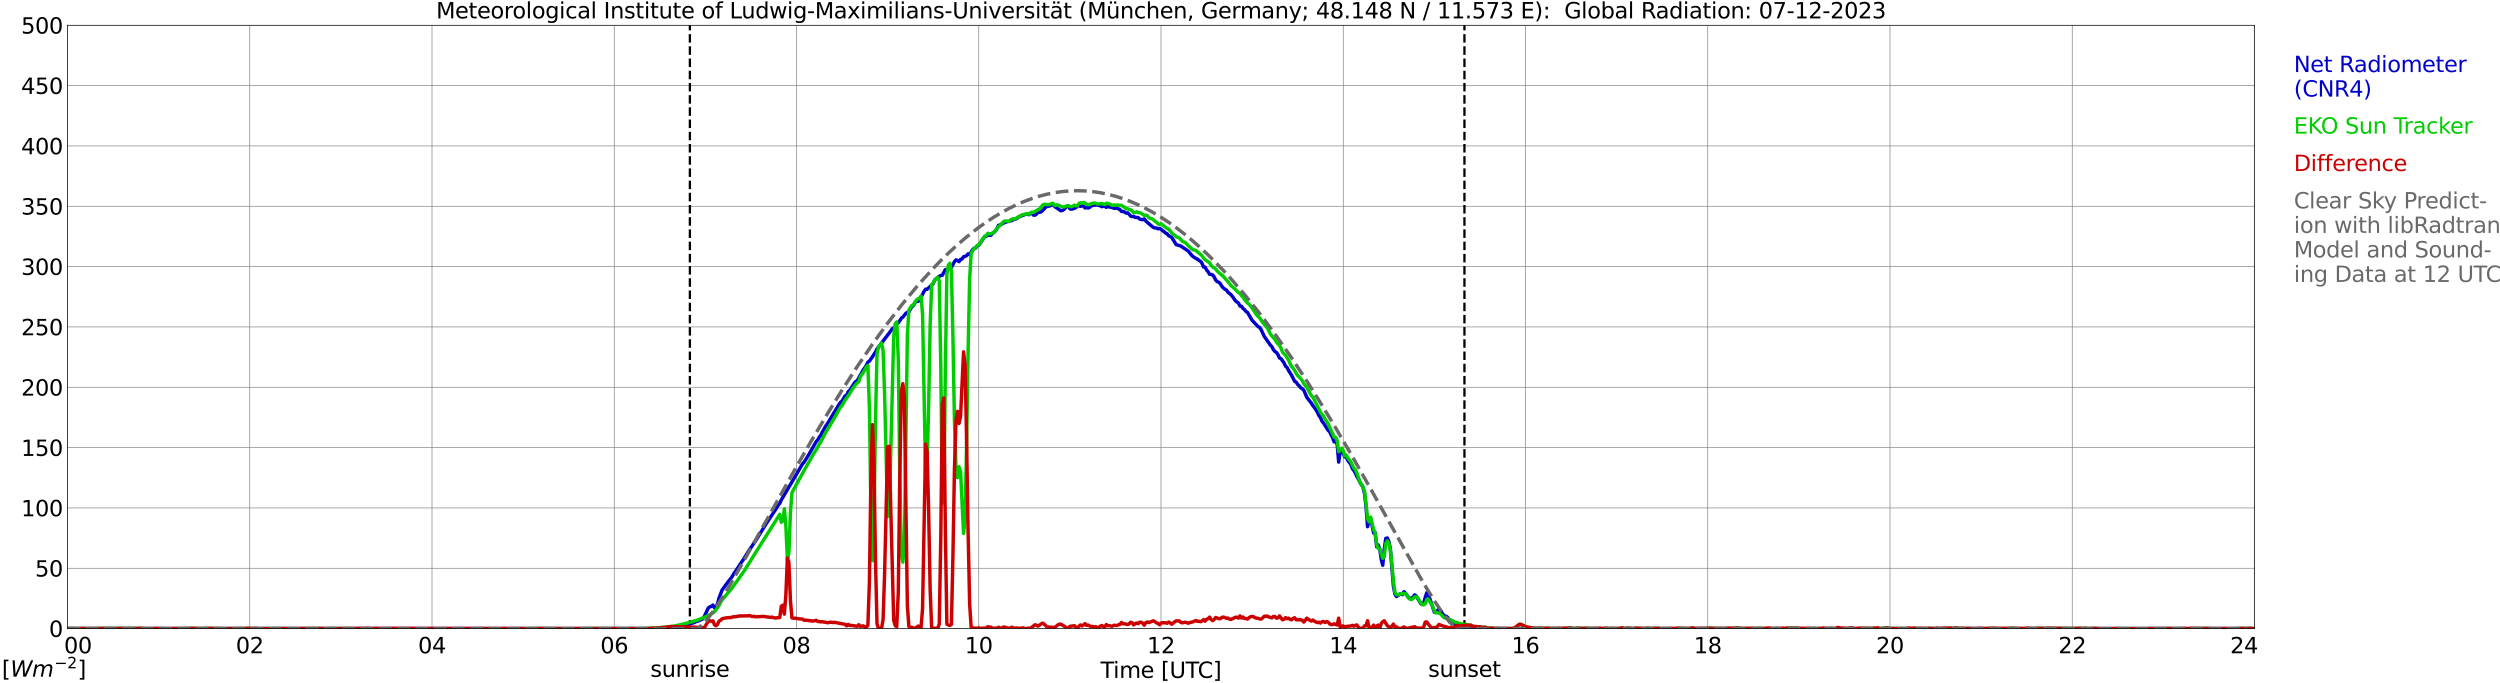 <?xml version="1.0" encoding="utf-8" standalone="no"?>
<!DOCTYPE svg PUBLIC "-//W3C//DTD SVG 1.1//EN"
  "http://www.w3.org/Graphics/SVG/1.1/DTD/svg11.dtd">
<svg xmlns:xlink="http://www.w3.org/1999/xlink" width="1085.4pt" height="296.64pt" viewBox="0 0 1085.4 296.64" xmlns="http://www.w3.org/2000/svg" version="1.1">
 <defs>
  <style type="text/css">*{stroke-linejoin: round; stroke-linecap: butt}</style>
 </defs>
 <g id="figure_1">
  <g id="patch_1">
   <path d="M 0 296.64 
L 1085.4 296.64 
L 1085.4 0 
L 0 0 
z
" style="fill: #ffffff"/>
  </g>
  <g id="axes_1">
   <g id="patch_2">
    <path d="M 29.306 272.909 
L 978.814 272.909 
L 978.814 10.976 
L 29.306 10.976 
z
" style="fill: #ffffff"/>
   </g>
   <g id="patch_3">
    <path d="M 978.814 272.909 
L 978.814 272.909 
L 978.814 10.976 
L 978.814 10.976 
z
" clip-path="url(#ped38829160)" style="fill: #d3d3d3; opacity: 0.25; stroke: #d3d3d3; stroke-linejoin: miter"/>
   </g>
   <g id="matplotlib.axis_1">
    <g id="xtick_1">
     <g id="line2d_1">
      <path d="M 29.306 272.909 
L 29.306 10.976 
" clip-path="url(#ped38829160)" style="fill: none; stroke: #808080; stroke-width: 0.3; stroke-linecap: square"/>
     </g>
     <g id="line2d_2"/>
     <g id="text_1">
      <!--    00 -->
      <g transform="translate(18.733 283.627) scale(0.095 -0.095)">
       <defs>
        <path id="DejaVuSans-20" transform="scale(0.016)"/>
        <path id="DejaVuSans-30" d="M 2034 4250 
Q 1547 4250 1301 3770 
Q 1056 3291 1056 2328 
Q 1056 1369 1301 889 
Q 1547 409 2034 409 
Q 2525 409 2770 889 
Q 3016 1369 3016 2328 
Q 3016 3291 2770 3770 
Q 2525 4250 2034 4250 
z
M 2034 4750 
Q 2819 4750 3233 4129 
Q 3647 3509 3647 2328 
Q 3647 1150 3233 529 
Q 2819 -91 2034 -91 
Q 1250 -91 836 529 
Q 422 1150 422 2328 
Q 422 3509 836 4129 
Q 1250 4750 2034 4750 
z
" transform="scale(0.016)"/>
       </defs>
       <use xlink:href="#DejaVuSans-20"/>
       <use xlink:href="#DejaVuSans-20" transform="translate(31.787 0)"/>
       <use xlink:href="#DejaVuSans-20" transform="translate(63.574 0)"/>
       <use xlink:href="#DejaVuSans-30" transform="translate(95.361 0)"/>
       <use xlink:href="#DejaVuSans-30" transform="translate(158.984 0)"/>
      </g>
     </g>
    </g>
    <g id="xtick_2">
     <g id="line2d_3">
      <path d="M 108.431 272.909 
L 108.431 10.976 
" clip-path="url(#ped38829160)" style="fill: none; stroke: #808080; stroke-width: 0.3; stroke-linecap: square"/>
     </g>
     <g id="line2d_4"/>
     <g id="text_2">
      <!-- 02 -->
      <g transform="translate(102.387 283.627) scale(0.095 -0.095)">
       <defs>
        <path id="DejaVuSans-32" d="M 1228 531 
L 3431 531 
L 3431 0 
L 469 0 
L 469 531 
Q 828 903 1448 1529 
Q 2069 2156 2228 2338 
Q 2531 2678 2651 2914 
Q 2772 3150 2772 3378 
Q 2772 3750 2511 3984 
Q 2250 4219 1831 4219 
Q 1534 4219 1204 4116 
Q 875 4013 500 3803 
L 500 4441 
Q 881 4594 1212 4672 
Q 1544 4750 1819 4750 
Q 2544 4750 2975 4387 
Q 3406 4025 3406 3419 
Q 3406 3131 3298 2873 
Q 3191 2616 2906 2266 
Q 2828 2175 2409 1742 
Q 1991 1309 1228 531 
z
" transform="scale(0.016)"/>
       </defs>
       <use xlink:href="#DejaVuSans-30"/>
       <use xlink:href="#DejaVuSans-32" transform="translate(63.623 0)"/>
      </g>
     </g>
    </g>
    <g id="xtick_3">
     <g id="line2d_5">
      <path d="M 187.557 272.909 
L 187.557 10.976 
" clip-path="url(#ped38829160)" style="fill: none; stroke: #808080; stroke-width: 0.3; stroke-linecap: square"/>
     </g>
     <g id="line2d_6"/>
     <g id="text_3">
      <!-- 04 -->
      <g transform="translate(181.513 283.627) scale(0.095 -0.095)">
       <defs>
        <path id="DejaVuSans-34" d="M 2419 4116 
L 825 1625 
L 2419 1625 
L 2419 4116 
z
M 2253 4666 
L 3047 4666 
L 3047 1625 
L 3713 1625 
L 3713 1100 
L 3047 1100 
L 3047 0 
L 2419 0 
L 2419 1100 
L 313 1100 
L 313 1709 
L 2253 4666 
z
" transform="scale(0.016)"/>
       </defs>
       <use xlink:href="#DejaVuSans-30"/>
       <use xlink:href="#DejaVuSans-34" transform="translate(63.623 0)"/>
      </g>
     </g>
    </g>
    <g id="xtick_4">
     <g id="line2d_7">
      <path d="M 266.683 272.909 
L 266.683 10.976 
" clip-path="url(#ped38829160)" style="fill: none; stroke: #808080; stroke-width: 0.3; stroke-linecap: square"/>
     </g>
     <g id="line2d_8"/>
     <g id="text_4">
      <!-- 06 -->
      <g transform="translate(260.638 283.627) scale(0.095 -0.095)">
       <defs>
        <path id="DejaVuSans-36" d="M 2113 2584 
Q 1688 2584 1439 2293 
Q 1191 2003 1191 1497 
Q 1191 994 1439 701 
Q 1688 409 2113 409 
Q 2538 409 2786 701 
Q 3034 994 3034 1497 
Q 3034 2003 2786 2293 
Q 2538 2584 2113 2584 
z
M 3366 4563 
L 3366 3988 
Q 3128 4100 2886 4159 
Q 2644 4219 2406 4219 
Q 1781 4219 1451 3797 
Q 1122 3375 1075 2522 
Q 1259 2794 1537 2939 
Q 1816 3084 2150 3084 
Q 2853 3084 3261 2657 
Q 3669 2231 3669 1497 
Q 3669 778 3244 343 
Q 2819 -91 2113 -91 
Q 1303 -91 875 529 
Q 447 1150 447 2328 
Q 447 3434 972 4092 
Q 1497 4750 2381 4750 
Q 2619 4750 2861 4703 
Q 3103 4656 3366 4563 
z
" transform="scale(0.016)"/>
       </defs>
       <use xlink:href="#DejaVuSans-30"/>
       <use xlink:href="#DejaVuSans-36" transform="translate(63.623 0)"/>
      </g>
     </g>
    </g>
    <g id="xtick_5">
     <g id="line2d_9">
      <path d="M 345.808 272.909 
L 345.808 10.976 
" clip-path="url(#ped38829160)" style="fill: none; stroke: #808080; stroke-width: 0.3; stroke-linecap: square"/>
     </g>
     <g id="line2d_10"/>
     <g id="text_5">
      <!-- 08 -->
      <g transform="translate(339.764 283.627) scale(0.095 -0.095)">
       <defs>
        <path id="DejaVuSans-38" d="M 2034 2216 
Q 1584 2216 1326 1975 
Q 1069 1734 1069 1313 
Q 1069 891 1326 650 
Q 1584 409 2034 409 
Q 2484 409 2743 651 
Q 3003 894 3003 1313 
Q 3003 1734 2745 1975 
Q 2488 2216 2034 2216 
z
M 1403 2484 
Q 997 2584 770 2862 
Q 544 3141 544 3541 
Q 544 4100 942 4425 
Q 1341 4750 2034 4750 
Q 2731 4750 3128 4425 
Q 3525 4100 3525 3541 
Q 3525 3141 3298 2862 
Q 3072 2584 2669 2484 
Q 3125 2378 3379 2068 
Q 3634 1759 3634 1313 
Q 3634 634 3220 271 
Q 2806 -91 2034 -91 
Q 1263 -91 848 271 
Q 434 634 434 1313 
Q 434 1759 690 2068 
Q 947 2378 1403 2484 
z
M 1172 3481 
Q 1172 3119 1398 2916 
Q 1625 2713 2034 2713 
Q 2441 2713 2670 2916 
Q 2900 3119 2900 3481 
Q 2900 3844 2670 4047 
Q 2441 4250 2034 4250 
Q 1625 4250 1398 4047 
Q 1172 3844 1172 3481 
z
" transform="scale(0.016)"/>
       </defs>
       <use xlink:href="#DejaVuSans-30"/>
       <use xlink:href="#DejaVuSans-38" transform="translate(63.623 0)"/>
      </g>
     </g>
    </g>
    <g id="xtick_6">
     <g id="line2d_11">
      <path d="M 424.934 272.909 
L 424.934 10.976 
" clip-path="url(#ped38829160)" style="fill: none; stroke: #808080; stroke-width: 0.3; stroke-linecap: square"/>
     </g>
     <g id="line2d_12"/>
     <g id="text_6">
      <!-- 10 -->
      <g transform="translate(418.89 283.627) scale(0.095 -0.095)">
       <defs>
        <path id="DejaVuSans-31" d="M 794 531 
L 1825 531 
L 1825 4091 
L 703 3866 
L 703 4441 
L 1819 4666 
L 2450 4666 
L 2450 531 
L 3481 531 
L 3481 0 
L 794 0 
L 794 531 
z
" transform="scale(0.016)"/>
       </defs>
       <use xlink:href="#DejaVuSans-31"/>
       <use xlink:href="#DejaVuSans-30" transform="translate(63.623 0)"/>
      </g>
     </g>
    </g>
    <g id="xtick_7">
     <g id="line2d_13">
      <path d="M 504.06 272.909 
L 504.06 10.976 
" clip-path="url(#ped38829160)" style="fill: none; stroke: #808080; stroke-width: 0.3; stroke-linecap: square"/>
     </g>
     <g id="line2d_14"/>
     <g id="text_7">
      <!-- 12 -->
      <g transform="translate(498.015 283.627) scale(0.095 -0.095)">
       <use xlink:href="#DejaVuSans-31"/>
       <use xlink:href="#DejaVuSans-32" transform="translate(63.623 0)"/>
      </g>
     </g>
    </g>
    <g id="xtick_8">
     <g id="line2d_15">
      <path d="M 583.185 272.909 
L 583.185 10.976 
" clip-path="url(#ped38829160)" style="fill: none; stroke: #808080; stroke-width: 0.3; stroke-linecap: square"/>
     </g>
     <g id="line2d_16"/>
     <g id="text_8">
      <!-- 14 -->
      <g transform="translate(577.141 283.627) scale(0.095 -0.095)">
       <use xlink:href="#DejaVuSans-31"/>
       <use xlink:href="#DejaVuSans-34" transform="translate(63.623 0)"/>
      </g>
     </g>
    </g>
    <g id="xtick_9">
     <g id="line2d_17">
      <path d="M 662.311 272.909 
L 662.311 10.976 
" clip-path="url(#ped38829160)" style="fill: none; stroke: #808080; stroke-width: 0.3; stroke-linecap: square"/>
     </g>
     <g id="line2d_18"/>
     <g id="text_9">
      <!-- 16 -->
      <g transform="translate(656.267 283.627) scale(0.095 -0.095)">
       <use xlink:href="#DejaVuSans-31"/>
       <use xlink:href="#DejaVuSans-36" transform="translate(63.623 0)"/>
      </g>
     </g>
    </g>
    <g id="xtick_10">
     <g id="line2d_19">
      <path d="M 741.437 272.909 
L 741.437 10.976 
" clip-path="url(#ped38829160)" style="fill: none; stroke: #808080; stroke-width: 0.3; stroke-linecap: square"/>
     </g>
     <g id="line2d_20"/>
     <g id="text_10">
      <!-- 18 -->
      <g transform="translate(735.392 283.627) scale(0.095 -0.095)">
       <use xlink:href="#DejaVuSans-31"/>
       <use xlink:href="#DejaVuSans-38" transform="translate(63.623 0)"/>
      </g>
     </g>
    </g>
    <g id="xtick_11">
     <g id="line2d_21">
      <path d="M 820.562 272.909 
L 820.562 10.976 
" clip-path="url(#ped38829160)" style="fill: none; stroke: #808080; stroke-width: 0.3; stroke-linecap: square"/>
     </g>
     <g id="line2d_22"/>
     <g id="text_11">
      <!-- 20 -->
      <g transform="translate(814.518 283.627) scale(0.095 -0.095)">
       <use xlink:href="#DejaVuSans-32"/>
       <use xlink:href="#DejaVuSans-30" transform="translate(63.623 0)"/>
      </g>
     </g>
    </g>
    <g id="xtick_12">
     <g id="line2d_23">
      <path d="M 899.688 272.909 
L 899.688 10.976 
" clip-path="url(#ped38829160)" style="fill: none; stroke: #808080; stroke-width: 0.3; stroke-linecap: square"/>
     </g>
     <g id="line2d_24"/>
     <g id="text_12">
      <!-- 22 -->
      <g transform="translate(893.644 283.627) scale(0.095 -0.095)">
       <use xlink:href="#DejaVuSans-32"/>
       <use xlink:href="#DejaVuSans-32" transform="translate(63.623 0)"/>
      </g>
     </g>
    </g>
    <g id="xtick_13">
     <g id="line2d_25">
      <path d="M 978.814 272.909 
L 978.814 10.976 
" clip-path="url(#ped38829160)" style="fill: none; stroke: #808080; stroke-width: 0.3; stroke-linecap: square"/>
     </g>
     <g id="line2d_26"/>
     <g id="text_13">
      <!-- 24    -->
      <g transform="translate(968.241 283.627) scale(0.095 -0.095)">
       <use xlink:href="#DejaVuSans-32"/>
       <use xlink:href="#DejaVuSans-34" transform="translate(63.623 0)"/>
       <use xlink:href="#DejaVuSans-20" transform="translate(127.246 0)"/>
       <use xlink:href="#DejaVuSans-20" transform="translate(159.033 0)"/>
       <use xlink:href="#DejaVuSans-20" transform="translate(190.82 0)"/>
      </g>
     </g>
    </g>
    <g id="text_14">
     <!-- Time [UTC] -->
     <g transform="translate(477.806 294.322) scale(0.095 -0.095)">
      <defs>
       <path id="DejaVuSans-54" d="M -19 4666 
L 3928 4666 
L 3928 4134 
L 2272 4134 
L 2272 0 
L 1638 0 
L 1638 4134 
L -19 4134 
L -19 4666 
z
" transform="scale(0.016)"/>
       <path id="DejaVuSans-69" d="M 603 3500 
L 1178 3500 
L 1178 0 
L 603 0 
L 603 3500 
z
M 603 4863 
L 1178 4863 
L 1178 4134 
L 603 4134 
L 603 4863 
z
" transform="scale(0.016)"/>
       <path id="DejaVuSans-6d" d="M 3328 2828 
Q 3544 3216 3844 3400 
Q 4144 3584 4550 3584 
Q 5097 3584 5394 3201 
Q 5691 2819 5691 2113 
L 5691 0 
L 5113 0 
L 5113 2094 
Q 5113 2597 4934 2840 
Q 4756 3084 4391 3084 
Q 3944 3084 3684 2787 
Q 3425 2491 3425 1978 
L 3425 0 
L 2847 0 
L 2847 2094 
Q 2847 2600 2669 2842 
Q 2491 3084 2119 3084 
Q 1678 3084 1418 2786 
Q 1159 2488 1159 1978 
L 1159 0 
L 581 0 
L 581 3500 
L 1159 3500 
L 1159 2956 
Q 1356 3278 1631 3431 
Q 1906 3584 2284 3584 
Q 2666 3584 2933 3390 
Q 3200 3197 3328 2828 
z
" transform="scale(0.016)"/>
       <path id="DejaVuSans-65" d="M 3597 1894 
L 3597 1613 
L 953 1613 
Q 991 1019 1311 708 
Q 1631 397 2203 397 
Q 2534 397 2845 478 
Q 3156 559 3463 722 
L 3463 178 
Q 3153 47 2828 -22 
Q 2503 -91 2169 -91 
Q 1331 -91 842 396 
Q 353 884 353 1716 
Q 353 2575 817 3079 
Q 1281 3584 2069 3584 
Q 2775 3584 3186 3129 
Q 3597 2675 3597 1894 
z
M 3022 2063 
Q 3016 2534 2758 2815 
Q 2500 3097 2075 3097 
Q 1594 3097 1305 2825 
Q 1016 2553 972 2059 
L 3022 2063 
z
" transform="scale(0.016)"/>
       <path id="DejaVuSans-5b" d="M 550 4863 
L 1875 4863 
L 1875 4416 
L 1125 4416 
L 1125 -397 
L 1875 -397 
L 1875 -844 
L 550 -844 
L 550 4863 
z
" transform="scale(0.016)"/>
       <path id="DejaVuSans-55" d="M 556 4666 
L 1191 4666 
L 1191 1831 
Q 1191 1081 1462 751 
Q 1734 422 2344 422 
Q 2950 422 3222 751 
Q 3494 1081 3494 1831 
L 3494 4666 
L 4128 4666 
L 4128 1753 
Q 4128 841 3676 375 
Q 3225 -91 2344 -91 
Q 1459 -91 1007 375 
Q 556 841 556 1753 
L 556 4666 
z
" transform="scale(0.016)"/>
       <path id="DejaVuSans-43" d="M 4122 4306 
L 4122 3641 
Q 3803 3938 3442 4084 
Q 3081 4231 2675 4231 
Q 1875 4231 1450 3742 
Q 1025 3253 1025 2328 
Q 1025 1406 1450 917 
Q 1875 428 2675 428 
Q 3081 428 3442 575 
Q 3803 722 4122 1019 
L 4122 359 
Q 3791 134 3420 21 
Q 3050 -91 2638 -91 
Q 1578 -91 968 557 
Q 359 1206 359 2328 
Q 359 3453 968 4101 
Q 1578 4750 2638 4750 
Q 3056 4750 3426 4639 
Q 3797 4528 4122 4306 
z
" transform="scale(0.016)"/>
       <path id="DejaVuSans-5d" d="M 1947 4863 
L 1947 -844 
L 622 -844 
L 622 -397 
L 1369 -397 
L 1369 4416 
L 622 4416 
L 622 4863 
L 1947 4863 
z
" transform="scale(0.016)"/>
      </defs>
      <use xlink:href="#DejaVuSans-54"/>
      <use xlink:href="#DejaVuSans-69" transform="translate(57.959 0)"/>
      <use xlink:href="#DejaVuSans-6d" transform="translate(85.742 0)"/>
      <use xlink:href="#DejaVuSans-65" transform="translate(183.154 0)"/>
      <use xlink:href="#DejaVuSans-20" transform="translate(244.678 0)"/>
      <use xlink:href="#DejaVuSans-5b" transform="translate(276.465 0)"/>
      <use xlink:href="#DejaVuSans-55" transform="translate(315.479 0)"/>
      <use xlink:href="#DejaVuSans-54" transform="translate(388.672 0)"/>
      <use xlink:href="#DejaVuSans-43" transform="translate(443.881 0)"/>
      <use xlink:href="#DejaVuSans-5d" transform="translate(513.705 0)"/>
     </g>
    </g>
   </g>
   <g id="matplotlib.axis_2">
    <g id="ytick_1">
     <g id="line2d_27">
      <path d="M 29.306 272.909 
L 978.814 272.909 
" clip-path="url(#ped38829160)" style="fill: none; stroke: #808080; stroke-width: 0.3; stroke-linecap: square"/>
     </g>
     <g id="line2d_28"/>
     <g id="text_15">
      <!-- 0 -->
      <g transform="translate(21.261 276.518) scale(0.095 -0.095)">
       <use xlink:href="#DejaVuSans-30"/>
      </g>
     </g>
    </g>
    <g id="ytick_2">
     <g id="line2d_29">
      <path d="M 29.306 246.715 
L 978.814 246.715 
" clip-path="url(#ped38829160)" style="fill: none; stroke: #808080; stroke-width: 0.3; stroke-linecap: square"/>
     </g>
     <g id="line2d_30"/>
     <g id="text_16">
      <!-- 50 -->
      <g transform="translate(15.217 250.325) scale(0.095 -0.095)">
       <defs>
        <path id="DejaVuSans-35" d="M 691 4666 
L 3169 4666 
L 3169 4134 
L 1269 4134 
L 1269 2991 
Q 1406 3038 1543 3061 
Q 1681 3084 1819 3084 
Q 2600 3084 3056 2656 
Q 3513 2228 3513 1497 
Q 3513 744 3044 326 
Q 2575 -91 1722 -91 
Q 1428 -91 1123 -41 
Q 819 9 494 109 
L 494 744 
Q 775 591 1075 516 
Q 1375 441 1709 441 
Q 2250 441 2565 725 
Q 2881 1009 2881 1497 
Q 2881 1984 2565 2268 
Q 2250 2553 1709 2553 
Q 1456 2553 1204 2497 
Q 953 2441 691 2322 
L 691 4666 
z
" transform="scale(0.016)"/>
       </defs>
       <use xlink:href="#DejaVuSans-35"/>
       <use xlink:href="#DejaVuSans-30" transform="translate(63.623 0)"/>
      </g>
     </g>
    </g>
    <g id="ytick_3">
     <g id="line2d_31">
      <path d="M 29.306 220.522 
L 978.814 220.522 
" clip-path="url(#ped38829160)" style="fill: none; stroke: #808080; stroke-width: 0.3; stroke-linecap: square"/>
     </g>
     <g id="line2d_32"/>
     <g id="text_17">
      <!-- 100 -->
      <g transform="translate(9.173 224.131) scale(0.095 -0.095)">
       <use xlink:href="#DejaVuSans-31"/>
       <use xlink:href="#DejaVuSans-30" transform="translate(63.623 0)"/>
       <use xlink:href="#DejaVuSans-30" transform="translate(127.246 0)"/>
      </g>
     </g>
    </g>
    <g id="ytick_4">
     <g id="line2d_33">
      <path d="M 29.306 194.329 
L 978.814 194.329 
" clip-path="url(#ped38829160)" style="fill: none; stroke: #808080; stroke-width: 0.3; stroke-linecap: square"/>
     </g>
     <g id="line2d_34"/>
     <g id="text_18">
      <!-- 150 -->
      <g transform="translate(9.173 197.938) scale(0.095 -0.095)">
       <use xlink:href="#DejaVuSans-31"/>
       <use xlink:href="#DejaVuSans-35" transform="translate(63.623 0)"/>
       <use xlink:href="#DejaVuSans-30" transform="translate(127.246 0)"/>
      </g>
     </g>
    </g>
    <g id="ytick_5">
     <g id="line2d_35">
      <path d="M 29.306 168.136 
L 978.814 168.136 
" clip-path="url(#ped38829160)" style="fill: none; stroke: #808080; stroke-width: 0.3; stroke-linecap: square"/>
     </g>
     <g id="line2d_36"/>
     <g id="text_19">
      <!-- 200 -->
      <g transform="translate(9.173 171.745) scale(0.095 -0.095)">
       <use xlink:href="#DejaVuSans-32"/>
       <use xlink:href="#DejaVuSans-30" transform="translate(63.623 0)"/>
       <use xlink:href="#DejaVuSans-30" transform="translate(127.246 0)"/>
      </g>
     </g>
    </g>
    <g id="ytick_6">
     <g id="line2d_37">
      <path d="M 29.306 141.942 
L 978.814 141.942 
" clip-path="url(#ped38829160)" style="fill: none; stroke: #808080; stroke-width: 0.3; stroke-linecap: square"/>
     </g>
     <g id="line2d_38"/>
     <g id="text_20">
      <!-- 250 -->
      <g transform="translate(9.173 145.551) scale(0.095 -0.095)">
       <use xlink:href="#DejaVuSans-32"/>
       <use xlink:href="#DejaVuSans-35" transform="translate(63.623 0)"/>
       <use xlink:href="#DejaVuSans-30" transform="translate(127.246 0)"/>
      </g>
     </g>
    </g>
    <g id="ytick_7">
     <g id="line2d_39">
      <path d="M 29.306 115.749 
L 978.814 115.749 
" clip-path="url(#ped38829160)" style="fill: none; stroke: #808080; stroke-width: 0.3; stroke-linecap: square"/>
     </g>
     <g id="line2d_40"/>
     <g id="text_21">
      <!-- 300 -->
      <g transform="translate(9.173 119.358) scale(0.095 -0.095)">
       <defs>
        <path id="DejaVuSans-33" d="M 2597 2516 
Q 3050 2419 3304 2112 
Q 3559 1806 3559 1356 
Q 3559 666 3084 287 
Q 2609 -91 1734 -91 
Q 1441 -91 1130 -33 
Q 819 25 488 141 
L 488 750 
Q 750 597 1062 519 
Q 1375 441 1716 441 
Q 2309 441 2620 675 
Q 2931 909 2931 1356 
Q 2931 1769 2642 2001 
Q 2353 2234 1838 2234 
L 1294 2234 
L 1294 2753 
L 1863 2753 
Q 2328 2753 2575 2939 
Q 2822 3125 2822 3475 
Q 2822 3834 2567 4026 
Q 2313 4219 1838 4219 
Q 1578 4219 1281 4162 
Q 984 4106 628 3988 
L 628 4550 
Q 988 4650 1302 4700 
Q 1616 4750 1894 4750 
Q 2613 4750 3031 4423 
Q 3450 4097 3450 3541 
Q 3450 3153 3228 2886 
Q 3006 2619 2597 2516 
z
" transform="scale(0.016)"/>
       </defs>
       <use xlink:href="#DejaVuSans-33"/>
       <use xlink:href="#DejaVuSans-30" transform="translate(63.623 0)"/>
       <use xlink:href="#DejaVuSans-30" transform="translate(127.246 0)"/>
      </g>
     </g>
    </g>
    <g id="ytick_8">
     <g id="line2d_41">
      <path d="M 29.306 89.556 
L 978.814 89.556 
" clip-path="url(#ped38829160)" style="fill: none; stroke: #808080; stroke-width: 0.3; stroke-linecap: square"/>
     </g>
     <g id="line2d_42"/>
     <g id="text_22">
      <!-- 350 -->
      <g transform="translate(9.173 93.165) scale(0.095 -0.095)">
       <use xlink:href="#DejaVuSans-33"/>
       <use xlink:href="#DejaVuSans-35" transform="translate(63.623 0)"/>
       <use xlink:href="#DejaVuSans-30" transform="translate(127.246 0)"/>
      </g>
     </g>
    </g>
    <g id="ytick_9">
     <g id="line2d_43">
      <path d="M 29.306 63.362 
L 978.814 63.362 
" clip-path="url(#ped38829160)" style="fill: none; stroke: #808080; stroke-width: 0.3; stroke-linecap: square"/>
     </g>
     <g id="line2d_44"/>
     <g id="text_23">
      <!-- 400 -->
      <g transform="translate(9.173 66.972) scale(0.095 -0.095)">
       <use xlink:href="#DejaVuSans-34"/>
       <use xlink:href="#DejaVuSans-30" transform="translate(63.623 0)"/>
       <use xlink:href="#DejaVuSans-30" transform="translate(127.246 0)"/>
      </g>
     </g>
    </g>
    <g id="ytick_10">
     <g id="line2d_45">
      <path d="M 29.306 37.169 
L 978.814 37.169 
" clip-path="url(#ped38829160)" style="fill: none; stroke: #808080; stroke-width: 0.3; stroke-linecap: square"/>
     </g>
     <g id="line2d_46"/>
     <g id="text_24">
      <!-- 450 -->
      <g transform="translate(9.173 40.778) scale(0.095 -0.095)">
       <use xlink:href="#DejaVuSans-34"/>
       <use xlink:href="#DejaVuSans-35" transform="translate(63.623 0)"/>
       <use xlink:href="#DejaVuSans-30" transform="translate(127.246 0)"/>
      </g>
     </g>
    </g>
    <g id="ytick_11">
     <g id="line2d_47">
      <path d="M 29.306 10.976 
L 978.814 10.976 
" clip-path="url(#ped38829160)" style="fill: none; stroke: #808080; stroke-width: 0.3; stroke-linecap: square"/>
     </g>
     <g id="line2d_48"/>
     <g id="text_25">
      <!-- 500 -->
      <g transform="translate(9.173 14.585) scale(0.095 -0.095)">
       <use xlink:href="#DejaVuSans-35"/>
       <use xlink:href="#DejaVuSans-30" transform="translate(63.623 0)"/>
       <use xlink:href="#DejaVuSans-30" transform="translate(127.246 0)"/>
      </g>
     </g>
    </g>
   </g>
   <g id="line2d_49">
    <path d="M 299.52 272.909 
L 299.52 10.976 
" clip-path="url(#ped38829160)" style="fill: none; stroke-dasharray: 3.7,1.6; stroke-dashoffset: 0; stroke: #000000"/>
   </g>
   <g id="line2d_50">
    <path d="M 635.804 272.909 
L 635.804 10.976 
" clip-path="url(#ped38829160)" style="fill: none; stroke-dasharray: 3.7,1.6; stroke-dashoffset: 0; stroke: #000000"/>
   </g>
   <g id="line2d_51">
    <path d="M 29.306 272.909 
L 291.739 272.909 
L 292.399 272.626 
L 293.717 272.422 
L 298.992 271.128 
L 300.971 270.399 
L 301.63 270.195 
L 302.289 269.828 
L 302.949 269.708 
L 304.927 268.817 
L 305.586 268.047 
L 307.564 263.877 
L 308.224 263.469 
L 308.883 263.228 
L 309.543 262.699 
L 310.202 263.914 
L 310.861 263.469 
L 311.521 262.175 
L 312.18 259.618 
L 313.499 256.177 
L 314.818 254.353 
L 316.136 252.572 
L 317.455 250.948 
L 318.774 248.8 
L 320.093 246.899 
L 321.411 244.835 
L 322.73 242.928 
L 325.368 238.674 
L 326.686 236.809 
L 327.346 235.678 
L 328.005 234.866 
L 332.621 227.411 
L 337.236 220.444 
L 337.896 219.228 
L 338.555 218.495 
L 339.215 217.038 
L 345.808 205.896 
L 347.127 203.627 
L 348.446 201.359 
L 349.105 200.673 
L 351.083 197.472 
L 353.062 194.025 
L 354.38 191.678 
L 355.04 190.987 
L 355.699 189.771 
L 356.359 189.001 
L 357.018 187.545 
L 357.677 186.492 
L 358.337 185.193 
L 359.655 183.328 
L 360.974 181.059 
L 364.271 175.59 
L 364.93 174.658 
L 365.59 174.134 
L 366.909 171.865 
L 367.568 171.661 
L 368.227 170.079 
L 368.887 169.513 
L 370.865 166.433 
L 371.524 165.663 
L 372.184 165.26 
L 374.821 160.519 
L 375.481 159.67 
L 376.14 158.575 
L 376.799 157.239 
L 377.459 156.794 
L 378.777 154.887 
L 380.096 152.86 
L 380.756 151.524 
L 386.69 143.744 
L 387.349 142.775 
L 388.668 141.921 
L 389.328 140.544 
L 389.987 140.14 
L 390.646 139.25 
L 391.306 138.155 
L 391.965 137.709 
L 393.284 136.049 
L 393.943 135.603 
L 394.603 135.441 
L 395.262 134.184 
L 395.921 133.173 
L 396.581 132.644 
L 397.24 131.386 
L 397.899 130.742 
L 398.559 130.862 
L 399.218 130.297 
L 401.196 126.488 
L 401.856 125.556 
L 402.515 125.598 
L 405.153 123.125 
L 405.812 121.543 
L 407.79 120.003 
L 408.45 119.641 
L 409.109 119.516 
L 410.428 117.048 
L 411.087 117.127 
L 411.746 116.64 
L 412.406 115.707 
L 413.065 116.116 
L 414.384 113.601 
L 415.043 112.831 
L 415.703 113.077 
L 416.362 113.601 
L 417.022 112.632 
L 417.681 112.428 
L 418.34 111.453 
L 419 111.291 
L 419.659 111.008 
L 420.318 110.201 
L 420.978 110.484 
L 422.297 108.336 
L 422.956 107.807 
L 423.615 107.645 
L 424.275 106.717 
L 424.934 106.471 
L 425.593 105.581 
L 426.912 103.553 
L 427.572 102.705 
L 428.231 102.542 
L 428.89 102.097 
L 430.209 102.139 
L 430.869 101.369 
L 432.187 100.274 
L 432.847 99.258 
L 433.506 97.843 
L 434.165 97.681 
L 436.144 96.628 
L 437.462 96.183 
L 438.122 96.099 
L 439.44 95.695 
L 440.1 95.13 
L 440.759 95.13 
L 441.419 94.925 
L 442.078 94.318 
L 443.397 93.752 
L 446.034 92.777 
L 446.694 93.223 
L 447.353 92.536 
L 448.012 92.699 
L 448.672 93.385 
L 449.331 93.427 
L 449.991 92.94 
L 450.65 92.091 
L 451.309 92.254 
L 451.969 91.965 
L 452.628 91.442 
L 453.947 90.022 
L 454.606 89.535 
L 455.266 89.535 
L 455.925 89.372 
L 456.584 88.806 
L 457.244 88.89 
L 457.903 89.697 
L 460.541 91.483 
L 461.2 91.4 
L 461.859 90.996 
L 463.178 89.577 
L 463.838 89.372 
L 464.497 90.63 
L 465.156 90.834 
L 465.816 90.671 
L 467.134 90.142 
L 467.794 89.414 
L 468.453 89.372 
L 469.113 89.577 
L 469.772 89.372 
L 470.431 89.456 
L 471.091 90.268 
L 471.75 90.142 
L 472.409 90.305 
L 473.069 90.064 
L 473.728 89.21 
L 474.388 89.294 
L 475.047 88.806 
L 475.706 89.089 
L 476.366 88.848 
L 477.025 89.173 
L 477.685 89.294 
L 478.344 89.739 
L 479.003 89.535 
L 479.663 89.577 
L 480.322 90.022 
L 480.981 89.498 
L 481.641 89.901 
L 482.3 89.901 
L 483.619 90.389 
L 484.278 90.425 
L 484.938 90.347 
L 486.256 91.033 
L 486.916 91.803 
L 487.575 91.766 
L 488.235 92.049 
L 488.894 92.495 
L 489.553 92.411 
L 490.213 92.982 
L 490.872 93.83 
L 491.532 94.035 
L 492.191 93.914 
L 492.85 94.359 
L 494.169 94.48 
L 494.828 95.13 
L 496.147 95.412 
L 496.807 95.046 
L 497.466 95.936 
L 498.785 97.115 
L 500.103 98.205 
L 500.763 98.734 
L 501.422 98.975 
L 502.082 98.975 
L 502.741 99.341 
L 503.4 99.221 
L 504.06 99.462 
L 504.719 100.153 
L 505.379 100.557 
L 506.038 101.164 
L 506.697 101.489 
L 507.357 102.301 
L 508.675 103.029 
L 510.654 106.188 
L 512.632 106.796 
L 515.929 109.022 
L 517.247 110.683 
L 517.907 111.333 
L 519.226 112.223 
L 519.885 112.506 
L 520.544 113.077 
L 521.204 113.402 
L 521.863 114.334 
L 522.522 115.911 
L 523.182 115.953 
L 523.841 117.211 
L 524.501 117.981 
L 525.16 119.07 
L 525.819 119.154 
L 526.479 119.358 
L 527.138 120.207 
L 527.797 121.585 
L 528.457 122.234 
L 529.116 122.554 
L 529.776 123.125 
L 530.435 124.22 
L 531.094 124.99 
L 531.754 125.514 
L 532.413 125.881 
L 533.073 126.813 
L 534.391 127.903 
L 535.051 128.673 
L 536.369 130.58 
L 537.029 131.145 
L 537.688 131.549 
L 538.348 132.848 
L 539.007 132.968 
L 539.666 133.901 
L 540.326 134.467 
L 540.985 135.237 
L 541.644 135.682 
L 543.623 139.087 
L 546.26 141.843 
L 546.919 142.168 
L 547.579 143.22 
L 548.898 146.055 
L 551.535 149.821 
L 552.195 150.513 
L 552.854 151.807 
L 553.513 152.577 
L 554.173 153.022 
L 554.832 153.954 
L 555.491 155.416 
L 556.151 155.699 
L 557.47 157.564 
L 558.129 158.978 
L 558.788 159.549 
L 559.448 160.843 
L 560.766 162.949 
L 562.085 165.542 
L 562.745 165.909 
L 563.404 166.92 
L 564.063 167.528 
L 564.723 168.34 
L 566.042 169.351 
L 567.36 172.51 
L 569.338 175.024 
L 569.998 176.119 
L 570.657 176.889 
L 571.976 178.953 
L 572.635 180.452 
L 573.295 181.342 
L 573.954 182.882 
L 574.613 183.652 
L 576.592 186.775 
L 577.251 187.424 
L 578.57 190.096 
L 579.229 191.84 
L 579.889 191.678 
L 580.548 192.893 
L 581.207 200.631 
L 581.867 195.89 
L 582.526 195.607 
L 583.185 196.864 
L 583.845 198.363 
L 584.504 198.483 
L 585.164 199.861 
L 586.482 201.642 
L 587.142 203.423 
L 587.801 204.277 
L 588.46 205.409 
L 589.12 206.949 
L 589.779 208.002 
L 590.439 209.421 
L 591.757 211.491 
L 592.417 214.367 
L 593.076 219.914 
L 593.736 228.668 
L 594.395 226.075 
L 595.054 225.059 
L 596.373 231.382 
L 597.032 231.22 
L 597.692 237.38 
L 598.351 236.568 
L 599.011 238.307 
L 599.67 242.766 
L 600.329 245.401 
L 600.989 238.391 
L 601.648 233.771 
L 602.307 233.572 
L 602.967 235.07 
L 603.626 238.187 
L 604.945 254.353 
L 605.604 257.879 
L 606.264 258.974 
L 606.923 258.607 
L 607.582 257.958 
L 608.242 257.759 
L 608.901 258.162 
L 609.561 256.905 
L 610.22 257.512 
L 611.539 259.461 
L 612.198 259.781 
L 612.858 259.744 
L 613.517 259.215 
L 614.176 258.282 
L 614.836 258.728 
L 616.814 262.012 
L 617.473 262.458 
L 618.133 261.808 
L 618.792 259.299 
L 619.451 257.35 
L 620.111 258.241 
L 620.77 259.943 
L 622.748 265.779 
L 623.408 265.899 
L 624.726 264.401 
L 625.386 264.967 
L 626.045 266.104 
L 626.705 266.994 
L 627.364 267.482 
L 628.023 267.602 
L 628.683 268.252 
L 629.342 269.383 
L 630.001 269.954 
L 630.661 270.153 
L 631.32 270.761 
L 631.98 271.044 
L 632.639 271.652 
L 633.298 271.898 
L 633.958 271.898 
L 637.255 272.867 
L 639.233 272.909 
L 978.154 272.909 
L 978.154 272.909 
" clip-path="url(#ped38829160)" style="fill: none; stroke: #0000cc; stroke-width: 1.5; stroke-linecap: square"/>
   </g>
   <g id="line2d_52">
    <path d="M 28.646 272.837 
L 31.284 272.867 
L 31.943 272.83 
L 33.262 272.927 
L 37.218 272.858 
L 37.878 272.931 
L 38.537 272.868 
L 40.515 272.948 
L 41.175 272.969 
L 42.493 272.853 
L 43.812 272.881 
L 45.79 272.84 
L 60.297 272.867 
L 60.956 272.782 
L 62.934 272.929 
L 66.231 272.915 
L 66.89 272.996 
L 69.528 272.879 
L 72.166 272.964 
L 73.484 272.955 
L 76.781 272.898 
L 81.397 272.871 
L 83.375 272.8 
L 84.694 272.841 
L 85.353 272.812 
L 86.672 272.959 
L 88.65 272.895 
L 89.969 272.844 
L 92.606 272.873 
L 93.925 272.851 
L 95.244 272.956 
L 97.222 272.913 
L 103.816 272.923 
L 104.475 272.853 
L 105.794 272.912 
L 107.772 272.804 
L 109.091 272.961 
L 111.069 272.818 
L 112.388 272.983 
L 115.685 272.904 
L 118.322 272.889 
L 128.213 272.929 
L 128.872 272.975 
L 130.191 272.888 
L 147.335 272.902 
L 148.654 272.839 
L 155.907 272.99 
L 158.544 273.016 
L 159.204 273.099 
L 161.182 272.97 
L 163.16 272.996 
L 218.548 272.944 
L 221.186 272.974 
L 223.823 272.94 
L 224.482 273.013 
L 225.142 272.915 
L 227.779 272.932 
L 231.736 272.916 
L 233.054 272.829 
L 235.692 272.884 
L 249.539 272.957 
L 256.133 272.899 
L 260.089 272.884 
L 268.002 272.896 
L 269.98 272.926 
L 279.211 272.894 
L 286.464 272.532 
L 292.399 271.863 
L 297.014 270.889 
L 300.971 269.781 
L 302.949 269.165 
L 304.927 268.369 
L 306.905 267.549 
L 309.543 266.064 
L 310.202 265.575 
L 312.18 262.878 
L 312.839 261.462 
L 313.499 260.422 
L 315.477 258.1 
L 317.455 255.762 
L 320.093 252.137 
L 323.39 247.431 
L 324.708 245.274 
L 326.027 243.243 
L 327.346 241.034 
L 338.555 223.296 
L 339.215 226.74 
L 339.874 226.078 
L 340.533 220.932 
L 341.193 228.322 
L 341.852 243.041 
L 342.512 240.066 
L 343.171 222.591 
L 343.83 213.895 
L 347.127 207.832 
L 349.105 204.291 
L 351.743 199.709 
L 353.062 197.28 
L 354.38 195.284 
L 355.699 192.834 
L 356.359 191.907 
L 358.337 187.99 
L 361.634 182.552 
L 364.93 176.76 
L 365.59 176.058 
L 366.909 173.72 
L 368.227 171.928 
L 370.865 167.699 
L 372.184 166.258 
L 372.843 165.712 
L 373.502 163.685 
L 374.162 162.528 
L 374.821 161.695 
L 376.14 159.27 
L 376.799 158.645 
L 377.459 177.108 
L 378.118 220.943 
L 378.777 243.418 
L 379.437 225.807 
L 380.096 182.781 
L 380.756 153.633 
L 381.415 150.698 
L 382.734 148.958 
L 383.393 152.054 
L 384.053 171.102 
L 385.371 224.273 
L 386.031 223.774 
L 388.009 145.931 
L 388.668 140.63 
L 389.328 139.759 
L 389.987 155.586 
L 390.646 204.934 
L 391.306 240.833 
L 391.965 244.054 
L 392.624 237.738 
L 393.943 145.563 
L 394.603 134.57 
L 395.921 132.593 
L 396.581 132.465 
L 397.24 131.188 
L 397.899 130.231 
L 399.218 129.327 
L 399.878 128.61 
L 400.537 136.415 
L 401.856 205.653 
L 402.515 202.337 
L 403.175 176.437 
L 403.834 141.14 
L 404.493 123.662 
L 405.153 122.89 
L 405.812 121.609 
L 406.471 120.877 
L 407.131 120.343 
L 407.79 121.962 
L 408.45 159.036 
L 409.109 216.931 
L 409.768 218.411 
L 410.428 160.276 
L 411.087 119.095 
L 411.746 115.123 
L 412.406 114.303 
L 413.065 117.919 
L 413.725 146.566 
L 414.384 182.894 
L 415.043 202.995 
L 415.703 207.403 
L 416.362 202.66 
L 417.022 204.561 
L 418.34 231.61 
L 419 225.728 
L 419.659 192.749 
L 420.318 152.1 
L 420.978 121.204 
L 421.637 110.017 
L 422.297 108.787 
L 422.956 107.95 
L 423.615 107.423 
L 424.275 106.608 
L 425.593 105.642 
L 426.253 104.309 
L 427.572 102.521 
L 428.231 102.223 
L 428.89 101.273 
L 429.55 101.497 
L 430.209 101.535 
L 431.528 100.859 
L 433.506 98.43 
L 434.165 97.905 
L 435.484 96.438 
L 436.144 95.965 
L 437.462 95.981 
L 438.122 96.133 
L 438.781 95.467 
L 439.44 95.122 
L 440.759 94.927 
L 441.419 94.639 
L 442.078 94.201 
L 443.397 93.521 
L 444.056 93.167 
L 444.716 93.141 
L 446.034 92.711 
L 446.694 92.986 
L 448.012 92.084 
L 448.672 92.221 
L 449.331 91.769 
L 449.991 91.473 
L 450.65 91.018 
L 451.309 90.714 
L 451.969 90.01 
L 452.628 89.07 
L 453.287 88.719 
L 453.947 88.711 
L 454.606 88.87 
L 455.925 88.74 
L 456.584 88.326 
L 457.244 88.304 
L 457.903 89.236 
L 459.222 88.926 
L 461.2 89.829 
L 461.859 89.835 
L 462.519 89.69 
L 463.178 89.333 
L 463.838 89.365 
L 464.497 89.66 
L 465.156 89.763 
L 465.816 89.49 
L 466.475 89.096 
L 467.134 89.396 
L 467.794 89.273 
L 468.453 88.32 
L 469.113 87.993 
L 469.772 88.209 
L 470.431 87.876 
L 471.091 88.118 
L 471.75 88.765 
L 473.069 88.828 
L 473.728 88.392 
L 474.388 88.319 
L 475.047 88.089 
L 475.706 88.211 
L 476.366 88.58 
L 478.344 88.385 
L 479.663 88.781 
L 480.322 88.261 
L 480.981 88.288 
L 482.96 89.154 
L 483.619 88.951 
L 484.278 89.092 
L 485.597 89.005 
L 486.256 89.223 
L 486.916 89.135 
L 487.575 89.697 
L 488.235 89.96 
L 488.894 90.576 
L 489.553 90.645 
L 490.213 90.932 
L 490.872 91.089 
L 491.532 91.531 
L 492.191 92.317 
L 492.85 92.212 
L 493.51 91.971 
L 494.169 92.352 
L 494.828 92.333 
L 495.488 92.583 
L 496.807 93.581 
L 497.466 93.364 
L 498.125 93.592 
L 498.785 94.517 
L 499.444 94.824 
L 500.103 94.978 
L 500.763 95.353 
L 501.422 96.033 
L 502.082 96.438 
L 502.741 97.123 
L 503.4 97.534 
L 504.06 97.112 
L 506.038 98.672 
L 506.697 99.165 
L 507.357 99.464 
L 508.016 100.173 
L 508.675 101.12 
L 509.335 101.71 
L 509.994 102.121 
L 510.654 102.858 
L 511.313 102.993 
L 511.972 103.273 
L 513.291 104.743 
L 514.61 105.298 
L 515.929 106.696 
L 517.907 108.41 
L 519.226 108.711 
L 519.885 109.39 
L 521.204 110.412 
L 521.863 111.05 
L 522.522 111.998 
L 523.182 112.73 
L 525.16 114.096 
L 525.819 115.186 
L 526.479 115.915 
L 527.138 116.258 
L 527.797 116.77 
L 528.457 117.666 
L 531.094 119.967 
L 533.073 122.216 
L 534.391 123.929 
L 535.71 125.072 
L 537.688 127.025 
L 538.348 127.334 
L 539.007 128.398 
L 539.666 128.889 
L 540.326 130.078 
L 541.644 131.561 
L 542.304 132.096 
L 542.963 132.811 
L 545.601 136.732 
L 546.919 138.032 
L 548.238 140.041 
L 548.898 140.712 
L 550.216 142.367 
L 551.535 145.005 
L 552.195 145.876 
L 553.513 147.331 
L 554.173 148.495 
L 554.832 149.293 
L 555.491 149.916 
L 556.151 151.112 
L 556.81 152.877 
L 558.129 154.232 
L 559.448 156.331 
L 560.107 157.868 
L 560.766 159.113 
L 561.426 159.84 
L 562.085 160.841 
L 562.745 162.094 
L 563.404 163.09 
L 564.063 163.669 
L 565.382 165.223 
L 566.042 166.521 
L 566.701 167.359 
L 567.36 167.988 
L 568.679 170.626 
L 569.338 171.751 
L 569.998 172.391 
L 573.295 178.957 
L 573.954 179.918 
L 574.613 180.574 
L 575.273 182.009 
L 575.932 182.84 
L 576.592 183.943 
L 579.229 189.748 
L 579.889 189.892 
L 580.548 191.344 
L 581.207 196.101 
L 582.526 194.6 
L 583.185 195.697 
L 583.845 197.895 
L 584.504 197.555 
L 585.164 198.839 
L 586.482 200.504 
L 587.801 203.238 
L 588.46 203.96 
L 589.12 205.392 
L 590.439 209.358 
L 591.098 210.234 
L 591.757 211.561 
L 592.417 213.156 
L 593.076 218.664 
L 593.736 225.258 
L 594.395 226.558 
L 595.054 224.5 
L 595.714 227.439 
L 596.373 229.863 
L 597.032 231.464 
L 597.692 236.314 
L 598.351 238.075 
L 599.011 238.321 
L 599.67 240.591 
L 600.329 242.411 
L 600.989 241.784 
L 601.648 235.994 
L 602.307 234.826 
L 602.967 235.864 
L 603.626 238.722 
L 604.286 244.936 
L 604.945 252.387 
L 605.604 257.11 
L 606.264 258.194 
L 606.923 258.317 
L 607.582 258.063 
L 608.242 257.677 
L 608.901 257.827 
L 609.561 257.628 
L 610.22 257.722 
L 611.539 259.58 
L 612.198 260.202 
L 612.858 260.254 
L 613.517 259.831 
L 614.176 259.124 
L 614.836 259.029 
L 615.495 259.512 
L 616.154 260.787 
L 616.814 261.743 
L 617.473 262.458 
L 618.133 262.616 
L 618.792 262.126 
L 619.451 260.254 
L 620.111 260.147 
L 621.429 262.191 
L 622.089 263.577 
L 622.748 265.269 
L 623.408 266.023 
L 624.726 266.196 
L 625.386 266.49 
L 626.705 267.915 
L 627.364 268.303 
L 628.023 268.345 
L 631.98 270.194 
L 632.639 270.302 
L 633.298 270.686 
L 634.617 270.871 
L 635.936 271.117 
L 636.595 271.158 
L 637.914 271.476 
L 638.573 271.418 
L 639.233 271.825 
L 639.892 271.978 
L 641.87 272.105 
L 643.848 272.38 
L 644.508 272.335 
L 645.167 272.423 
L 646.486 272.817 
L 647.145 272.715 
L 649.123 272.867 
L 650.442 272.811 
L 651.102 273.011 
L 651.761 272.908 
L 652.42 273.078 
L 653.739 272.88 
L 654.399 272.954 
L 655.717 272.917 
L 657.036 273.034 
L 658.355 273.784 
L 659.014 271.483 
L 659.674 271.059 
L 660.333 271.089 
L 662.311 272.037 
L 662.97 272.269 
L 664.289 272.442 
L 665.608 272.697 
L 666.267 272.758 
L 666.927 272.958 
L 667.586 272.777 
L 669.564 272.779 
L 670.224 272.945 
L 672.202 272.738 
L 672.861 272.922 
L 673.521 272.961 
L 674.839 272.88 
L 675.499 272.989 
L 676.158 272.982 
L 676.817 272.732 
L 678.136 273.018 
L 678.796 272.82 
L 682.092 272.656 
L 682.752 272.872 
L 684.071 272.876 
L 684.73 272.721 
L 687.368 272.85 
L 689.346 272.786 
L 693.302 273.08 
L 693.961 272.958 
L 694.621 273.144 
L 695.28 272.868 
L 696.599 272.975 
L 697.258 272.717 
L 697.918 272.919 
L 701.215 272.897 
L 702.533 272.95 
L 703.193 272.89 
L 703.852 272.664 
L 704.511 272.611 
L 705.171 272.814 
L 705.83 272.887 
L 706.49 272.716 
L 707.149 272.731 
L 708.468 272.912 
L 709.127 272.967 
L 710.446 272.718 
L 711.105 272.833 
L 712.424 272.891 
L 714.402 272.945 
L 715.062 272.742 
L 717.04 272.869 
L 719.018 272.831 
L 720.337 272.804 
L 721.655 272.938 
L 722.315 272.829 
L 722.974 273.034 
L 723.633 273.119 
L 724.952 272.877 
L 725.612 273.05 
L 726.271 272.925 
L 727.59 273.052 
L 728.249 272.755 
L 730.887 272.833 
L 732.865 273.013 
L 734.843 272.621 
L 736.162 273.043 
L 738.14 273.006 
L 738.799 273.109 
L 740.777 272.799 
L 742.756 272.784 
L 743.415 272.925 
L 744.734 272.826 
L 746.052 272.905 
L 746.712 272.894 
L 747.371 273.03 
L 748.69 272.843 
L 751.327 273.037 
L 751.987 272.796 
L 753.965 272.71 
L 754.624 272.671 
L 756.602 272.985 
L 759.24 272.829 
L 760.559 273.13 
L 761.218 273.001 
L 762.537 272.947 
L 763.196 272.772 
L 765.834 272.885 
L 768.471 273.155 
L 769.79 272.911 
L 771.768 272.819 
L 772.428 273.023 
L 773.087 273.034 
L 773.746 272.843 
L 774.406 273.026 
L 775.725 272.722 
L 780.34 272.726 
L 782.318 273.032 
L 783.637 272.959 
L 784.296 273.078 
L 784.956 272.885 
L 785.615 273.074 
L 786.275 272.913 
L 786.934 272.973 
L 787.593 272.798 
L 788.253 272.9 
L 790.89 272.89 
L 791.55 273.178 
L 794.847 272.805 
L 796.825 272.945 
L 797.484 273.331 
L 798.143 273.405 
L 798.803 273.18 
L 799.462 273.082 
L 800.122 273.16 
L 800.781 273.121 
L 802.1 272.814 
L 802.759 272.791 
L 803.419 273.172 
L 804.078 273.239 
L 805.397 272.898 
L 806.056 272.997 
L 806.715 272.973 
L 807.375 273.11 
L 808.034 273.058 
L 809.353 272.816 
L 810.672 272.798 
L 811.331 273.023 
L 811.99 273.071 
L 812.65 272.926 
L 813.309 273.155 
L 813.969 272.77 
L 814.628 272.753 
L 815.287 272.599 
L 816.606 272.98 
L 817.265 272.78 
L 817.925 272.838 
L 818.584 272.675 
L 819.244 272.632 
L 820.562 272.882 
L 823.2 272.879 
L 824.519 273.003 
L 825.178 272.842 
L 826.497 272.877 
L 827.816 273.079 
L 829.134 273.185 
L 830.453 272.836 
L 831.112 272.731 
L 831.772 272.852 
L 833.091 272.876 
L 834.409 273.067 
L 836.388 272.894 
L 837.706 272.809 
L 841.003 273.187 
L 841.663 272.984 
L 842.322 272.981 
L 842.981 273.107 
L 843.641 273.053 
L 844.3 273.209 
L 844.959 273.095 
L 845.619 272.807 
L 846.938 272.713 
L 847.597 272.888 
L 848.916 272.671 
L 849.575 272.637 
L 852.213 273.122 
L 853.531 272.858 
L 858.806 273.019 
L 860.125 273.011 
L 861.444 272.872 
L 862.763 272.959 
L 864.082 272.809 
L 864.741 272.835 
L 866.06 273.129 
L 866.719 273.014 
L 867.378 273.07 
L 868.038 272.91 
L 868.697 273.008 
L 873.972 272.787 
L 875.95 272.926 
L 877.269 272.994 
L 877.929 272.891 
L 880.566 273.191 
L 881.885 272.808 
L 882.544 272.902 
L 884.522 272.804 
L 888.479 272.847 
L 889.138 272.734 
L 891.116 272.871 
L 892.435 272.948 
L 893.754 272.844 
L 900.347 272.904 
L 902.326 272.809 
L 904.304 272.885 
L 905.622 272.798 
L 906.941 272.959 
L 908.919 272.819 
L 912.876 273.001 
L 917.491 272.918 
L 918.81 272.926 
L 919.469 272.858 
L 920.788 272.901 
L 931.338 272.967 
L 933.316 272.856 
L 935.295 272.995 
L 936.613 272.856 
L 938.592 272.984 
L 939.91 272.871 
L 945.185 272.904 
L 947.163 272.859 
L 947.823 272.977 
L 953.757 272.924 
L 958.373 272.848 
L 962.329 272.976 
L 963.648 272.982 
L 968.923 273 
L 971.561 272.872 
L 972.879 272.85 
L 976.176 272.868 
L 976.836 272.786 
L 978.154 272.916 
L 978.154 272.916 
" clip-path="url(#ped38829160)" style="fill: none; stroke: #00cc00; stroke-width: 1.5; stroke-linecap: square"/>
   </g>
   <g id="line2d_53">
    <path d="M 29.306 272.87 
L 31.284 272.867 
L 32.603 272.899 
L 42.493 272.853 
L 43.812 272.881 
L 45.79 272.84 
L 60.297 272.867 
L 60.956 272.782 
L 62.934 272.889 
L 66.231 272.902 
L 66.89 272.821 
L 68.869 272.882 
L 86.672 272.858 
L 88.65 272.895 
L 89.969 272.844 
L 92.606 272.873 
L 93.925 272.851 
L 95.244 272.861 
L 97.222 272.904 
L 111.069 272.818 
L 111.728 272.897 
L 113.047 272.869 
L 115.685 272.904 
L 121.619 272.884 
L 124.257 272.883 
L 132.829 272.876 
L 136.125 272.84 
L 137.444 272.884 
L 138.763 272.857 
L 141.4 272.874 
L 145.357 272.852 
L 146.676 272.903 
L 158.544 272.801 
L 159.204 272.719 
L 161.182 272.848 
L 163.16 272.821 
L 218.548 272.874 
L 221.186 272.844 
L 223.823 272.878 
L 224.482 272.805 
L 225.142 272.903 
L 227.779 272.885 
L 234.373 272.882 
L 237.67 272.893 
L 274.595 272.894 
L 281.189 272.886 
L 283.827 272.77 
L 285.145 272.689 
L 287.124 272.47 
L 288.442 272.409 
L 291.739 271.998 
L 292.399 272.146 
L 293.717 272.112 
L 297.674 272.218 
L 298.333 272.261 
L 298.992 272.178 
L 300.311 272.296 
L 301.63 272.25 
L 302.289 272.417 
L 302.949 272.366 
L 304.267 272.445 
L 304.927 272.46 
L 305.586 272.843 
L 307.564 269.591 
L 308.224 269.506 
L 308.883 269.751 
L 309.543 269.544 
L 310.202 271.248 
L 310.861 271.648 
L 311.521 271.087 
L 312.18 269.65 
L 312.839 269.284 
L 313.499 268.664 
L 314.158 268.469 
L 315.477 268.229 
L 316.796 268.121 
L 317.455 268.095 
L 318.114 267.833 
L 320.093 267.67 
L 320.752 267.449 
L 324.049 267.367 
L 324.708 267.403 
L 325.368 267.255 
L 326.686 267.688 
L 327.346 267.553 
L 328.005 267.792 
L 330.643 267.672 
L 331.302 267.597 
L 333.94 267.968 
L 334.599 268.051 
L 335.258 267.906 
L 335.918 268.212 
L 336.577 268.296 
L 338.555 268.108 
L 339.215 263.207 
L 339.874 262.738 
L 340.533 266.626 
L 341.193 258.22 
L 341.852 242.286 
L 342.512 244.172 
L 343.171 260.713 
L 343.83 268.273 
L 344.49 268.397 
L 345.149 268.39 
L 347.127 268.704 
L 348.446 268.806 
L 349.105 269.291 
L 349.765 269.249 
L 353.062 269.654 
L 354.38 269.303 
L 355.04 269.828 
L 355.699 269.846 
L 356.359 270.003 
L 357.018 269.884 
L 357.677 270.087 
L 358.337 270.112 
L 358.996 270.313 
L 359.655 270.372 
L 360.315 270.106 
L 361.634 270.285 
L 362.293 270.187 
L 366.909 271.054 
L 367.568 271.709 
L 368.227 271.059 
L 368.887 271.581 
L 369.546 271.508 
L 372.184 271.911 
L 372.843 271.241 
L 373.502 271.932 
L 374.821 271.732 
L 375.481 272.166 
L 376.14 272.213 
L 376.799 271.503 
L 377.459 252.594 
L 378.118 207.707 
L 378.777 184.378 
L 379.437 201.019 
L 380.096 242.987 
L 380.756 270.8 
L 381.415 272.886 
L 382.734 272.811 
L 383.393 269.016 
L 384.053 249.198 
L 385.371 194.04 
L 386.031 193.733 
L 388.009 269.386 
L 388.668 271.617 
L 389.328 272.124 
L 389.987 257.463 
L 390.646 207.225 
L 391.306 170.231 
L 391.965 166.565 
L 392.624 172.11 
L 393.943 262.95 
L 394.603 272.038 
L 395.262 272.365 
L 395.921 272.329 
L 396.581 272.731 
L 397.24 272.71 
L 397.899 272.398 
L 398.559 271.833 
L 399.218 271.939 
L 399.878 272.563 
L 400.537 264.197 
L 401.856 192.811 
L 402.515 196.169 
L 403.175 221.462 
L 403.834 256.025 
L 404.493 272.718 
L 405.153 272.674 
L 405.812 272.842 
L 406.471 272.767 
L 407.131 272.803 
L 407.79 270.949 
L 408.45 233.514 
L 409.109 175.494 
L 409.768 172.797 
L 410.428 229.681 
L 411.087 270.94 
L 411.746 271.393 
L 412.406 271.505 
L 413.065 271.105 
L 413.725 241.243 
L 414.384 203.615 
L 415.043 182.744 
L 415.703 178.583 
L 416.362 183.849 
L 417.022 180.979 
L 418.34 152.752 
L 419 158.472 
L 419.659 191.168 
L 420.318 231.01 
L 420.978 262.189 
L 421.637 272.239 
L 422.956 272.766 
L 423.615 272.687 
L 424.275 272.799 
L 424.934 272.531 
L 425.593 272.847 
L 426.912 272.72 
L 427.572 272.725 
L 428.231 272.59 
L 428.89 272.085 
L 429.55 272.267 
L 430.209 272.305 
L 430.869 272.714 
L 431.528 272.848 
L 432.187 272.656 
L 432.847 272.892 
L 433.506 272.322 
L 434.165 272.685 
L 434.825 272.698 
L 435.484 272.316 
L 436.144 272.246 
L 438.122 272.874 
L 438.781 272.476 
L 439.44 272.335 
L 440.1 272.785 
L 441.419 272.622 
L 442.078 272.792 
L 442.737 272.814 
L 444.056 272.57 
L 444.716 272.785 
L 445.375 272.878 
L 446.034 272.842 
L 446.694 272.672 
L 447.353 272.85 
L 449.331 271.251 
L 449.991 271.442 
L 450.65 271.836 
L 452.628 270.537 
L 453.287 270.915 
L 454.606 272.244 
L 455.266 272.203 
L 457.903 272.447 
L 459.222 271.367 
L 459.881 270.999 
L 460.541 270.979 
L 461.859 271.748 
L 463.178 272.665 
L 463.838 272.902 
L 464.497 271.94 
L 466.475 271.658 
L 467.794 272.768 
L 468.453 271.856 
L 469.113 271.325 
L 469.772 271.745 
L 470.431 271.328 
L 471.091 270.759 
L 471.75 271.531 
L 472.409 271.37 
L 473.728 272.091 
L 474.388 271.934 
L 475.047 272.191 
L 475.706 272.03 
L 476.366 272.641 
L 478.344 271.555 
L 479.003 271.987 
L 479.663 272.113 
L 480.322 271.148 
L 480.981 271.699 
L 481.641 271.563 
L 482.3 271.814 
L 482.96 271.878 
L 483.619 271.471 
L 484.938 271.574 
L 485.597 271.243 
L 486.256 271.099 
L 486.916 270.241 
L 487.575 270.84 
L 488.235 270.819 
L 489.553 271.143 
L 490.213 270.859 
L 490.872 270.167 
L 491.532 270.406 
L 492.191 271.311 
L 492.85 270.761 
L 493.51 270.484 
L 494.169 270.781 
L 494.828 270.112 
L 495.488 270.163 
L 496.147 270.6 
L 496.807 271.444 
L 497.466 270.336 
L 498.125 270.035 
L 498.785 270.311 
L 500.763 269.528 
L 502.082 270.372 
L 502.741 270.691 
L 503.4 271.222 
L 504.06 270.559 
L 504.719 270.344 
L 506.038 270.416 
L 506.697 270.584 
L 507.357 270.072 
L 508.016 270.419 
L 508.675 270.999 
L 509.335 270.536 
L 509.994 269.937 
L 510.654 269.578 
L 511.972 269.548 
L 512.632 270.18 
L 513.291 270.41 
L 514.61 270.116 
L 515.929 270.582 
L 516.588 270.283 
L 517.907 269.986 
L 519.226 269.396 
L 519.885 269.792 
L 520.544 269.691 
L 521.204 269.919 
L 521.863 269.624 
L 522.522 268.995 
L 523.182 269.686 
L 523.841 268.856 
L 524.501 268.628 
L 525.16 267.934 
L 525.819 268.941 
L 526.479 269.465 
L 527.138 268.96 
L 527.797 268.094 
L 529.116 268.57 
L 529.776 268.65 
L 530.435 268.11 
L 531.094 267.886 
L 531.754 268.103 
L 532.413 268.45 
L 533.073 268.312 
L 533.732 268.783 
L 534.391 268.935 
L 535.71 268.334 
L 536.369 268.014 
L 537.029 267.955 
L 537.688 268.385 
L 538.348 267.395 
L 539.007 268.339 
L 539.666 267.897 
L 540.326 268.52 
L 540.985 268.529 
L 541.644 268.787 
L 542.304 268.144 
L 542.963 267.77 
L 543.623 267.608 
L 544.282 267.791 
L 544.941 268.203 
L 545.601 268.406 
L 546.26 268.424 
L 546.919 268.773 
L 547.579 268.754 
L 548.238 268.231 
L 548.898 267.567 
L 550.216 267.477 
L 550.876 267.86 
L 552.195 268.272 
L 552.854 267.644 
L 553.513 267.663 
L 554.173 268.382 
L 554.832 268.247 
L 555.491 267.409 
L 556.81 269.076 
L 557.47 268.883 
L 558.129 268.163 
L 558.788 268.621 
L 559.448 268.397 
L 560.107 268.923 
L 560.766 269.072 
L 561.426 268.463 
L 562.085 268.207 
L 562.745 269.093 
L 564.723 269.091 
L 565.382 269.268 
L 566.042 270.079 
L 566.701 269.335 
L 567.36 268.387 
L 568.02 268.916 
L 569.338 269.635 
L 569.998 269.18 
L 570.657 269.746 
L 571.976 270.308 
L 572.635 270.137 
L 573.295 270.523 
L 573.954 269.945 
L 574.613 269.83 
L 575.273 270.249 
L 575.932 269.865 
L 576.592 270.077 
L 577.251 270.881 
L 577.91 271.141 
L 578.57 271.168 
L 579.229 270.816 
L 580.548 271.359 
L 581.207 268.379 
L 581.867 272.439 
L 582.526 271.901 
L 583.185 271.741 
L 583.845 272.442 
L 584.504 271.98 
L 586.482 271.771 
L 587.142 271.494 
L 587.801 271.87 
L 588.46 271.461 
L 589.12 271.352 
L 589.779 272.409 
L 590.439 272.845 
L 591.098 272.669 
L 591.757 272.838 
L 592.417 271.698 
L 593.076 271.658 
L 593.736 269.498 
L 594.395 272.426 
L 595.714 272.329 
L 596.373 271.39 
L 597.032 272.664 
L 597.692 271.843 
L 598.351 271.402 
L 599.011 272.896 
L 599.67 270.734 
L 600.329 269.92 
L 600.989 269.516 
L 602.307 271.655 
L 602.967 272.114 
L 603.626 272.373 
L 604.286 271.957 
L 604.945 270.942 
L 605.604 272.139 
L 606.264 272.128 
L 606.923 272.619 
L 607.582 272.803 
L 608.242 272.827 
L 608.901 272.574 
L 609.561 272.186 
L 610.22 272.699 
L 611.539 272.79 
L 612.198 272.488 
L 613.517 272.293 
L 614.176 272.067 
L 614.836 272.608 
L 615.495 272.598 
L 616.154 272.778 
L 616.814 272.639 
L 617.473 272.909 
L 618.133 272.101 
L 618.792 270.082 
L 619.451 270.005 
L 620.111 271.002 
L 620.77 271.732 
L 621.429 272.689 
L 622.089 272.608 
L 622.748 272.399 
L 623.408 272.786 
L 624.726 271.114 
L 627.364 272.088 
L 628.023 272.166 
L 628.683 272.517 
L 629.342 272.524 
L 630.001 272.269 
L 630.661 272.345 
L 631.32 272.064 
L 631.98 272.059 
L 632.639 271.559 
L 633.958 271.766 
L 637.255 271.385 
L 637.914 271.476 
L 638.573 271.418 
L 639.233 271.825 
L 639.892 271.978 
L 641.87 272.105 
L 643.848 272.38 
L 644.508 272.335 
L 645.167 272.423 
L 646.486 272.817 
L 647.145 272.715 
L 649.123 272.867 
L 650.442 272.811 
L 654.399 272.863 
L 655.717 272.901 
L 657.036 272.784 
L 658.355 272.034 
L 659.674 271.059 
L 660.333 271.089 
L 662.311 272.037 
L 662.97 272.269 
L 664.289 272.442 
L 665.608 272.697 
L 667.586 272.777 
L 680.774 272.808 
L 681.433 272.643 
L 682.092 272.656 
L 682.752 272.872 
L 684.071 272.876 
L 684.73 272.721 
L 687.368 272.85 
L 689.346 272.786 
L 690.664 272.868 
L 693.302 272.738 
L 693.961 272.859 
L 694.621 272.673 
L 695.28 272.868 
L 696.599 272.842 
L 697.258 272.717 
L 697.918 272.899 
L 699.236 272.822 
L 700.555 272.819 
L 701.215 272.897 
L 702.533 272.868 
L 703.193 272.89 
L 703.852 272.664 
L 704.511 272.611 
L 705.171 272.814 
L 705.83 272.887 
L 706.49 272.716 
L 707.149 272.731 
L 708.468 272.906 
L 710.446 272.718 
L 711.105 272.833 
L 713.743 272.838 
L 714.402 272.873 
L 715.062 272.742 
L 717.04 272.869 
L 719.018 272.831 
L 720.337 272.804 
L 720.996 272.908 
L 724.293 272.851 
L 724.952 272.877 
L 725.612 272.768 
L 726.271 272.893 
L 728.909 272.748 
L 730.227 272.842 
L 734.184 272.793 
L 734.843 272.621 
L 735.502 272.861 
L 736.821 272.799 
L 738.14 272.812 
L 738.799 272.708 
L 739.459 272.837 
L 741.437 272.781 
L 742.096 272.717 
L 744.074 272.838 
L 747.371 272.787 
L 748.031 272.893 
L 750.668 272.683 
L 751.987 272.796 
L 753.965 272.71 
L 754.624 272.671 
L 755.284 272.802 
L 759.899 272.855 
L 760.559 272.688 
L 761.218 272.817 
L 765.174 272.872 
L 766.493 272.86 
L 767.153 272.678 
L 768.471 272.662 
L 769.79 272.907 
L 771.768 272.819 
L 774.406 272.791 
L 775.065 272.851 
L 775.725 272.722 
L 780.34 272.726 
L 781.659 272.889 
L 782.318 272.785 
L 783.637 272.858 
L 784.296 272.74 
L 784.956 272.885 
L 785.615 272.743 
L 786.275 272.904 
L 787.593 272.798 
L 788.253 272.9 
L 790.89 272.89 
L 791.55 272.64 
L 793.528 272.845 
L 794.847 272.805 
L 796.165 272.871 
L 796.825 272.872 
L 797.484 272.487 
L 798.143 272.413 
L 798.803 272.638 
L 799.462 272.736 
L 800.122 272.657 
L 800.781 272.697 
L 801.44 272.893 
L 804.078 272.579 
L 805.397 272.898 
L 807.375 272.708 
L 810.012 272.825 
L 811.99 272.746 
L 812.65 272.892 
L 813.309 272.663 
L 813.969 272.77 
L 814.628 272.753 
L 815.287 272.599 
L 815.947 272.847 
L 817.925 272.838 
L 818.584 272.675 
L 819.244 272.632 
L 820.562 272.882 
L 827.156 272.89 
L 828.475 272.676 
L 829.134 272.633 
L 829.794 272.824 
L 830.453 272.836 
L 831.112 272.731 
L 831.772 272.852 
L 835.069 272.775 
L 836.388 272.894 
L 837.706 272.809 
L 839.025 272.852 
L 840.344 272.821 
L 841.003 272.631 
L 841.663 272.833 
L 842.322 272.836 
L 842.981 272.711 
L 843.641 272.765 
L 844.3 272.609 
L 845.619 272.807 
L 846.938 272.713 
L 847.597 272.888 
L 848.916 272.671 
L 849.575 272.637 
L 850.894 272.875 
L 852.213 272.696 
L 852.872 272.845 
L 858.147 272.853 
L 859.466 272.758 
L 862.103 272.886 
L 866.06 272.689 
L 866.719 272.803 
L 867.378 272.747 
L 868.038 272.908 
L 868.697 272.81 
L 870.675 272.858 
L 873.313 272.771 
L 878.588 272.875 
L 879.907 272.731 
L 880.566 272.627 
L 881.225 272.864 
L 881.885 272.808 
L 882.544 272.902 
L 884.522 272.804 
L 888.479 272.847 
L 889.138 272.734 
L 899.029 272.87 
L 905.622 272.798 
L 906.282 272.904 
L 908.919 272.819 
L 910.898 272.896 
L 934.635 272.904 
L 935.295 272.823 
L 935.954 272.899 
L 938.592 272.833 
L 939.91 272.871 
L 945.185 272.904 
L 948.482 272.837 
L 949.801 272.904 
L 951.12 272.799 
L 959.692 272.89 
L 971.561 272.872 
L 973.539 272.865 
L 976.176 272.868 
L 976.836 272.786 
L 978.154 272.902 
L 978.154 272.902 
" clip-path="url(#ped38829160)" style="fill: none; stroke: #cc0000; stroke-width: 1.5; stroke-linecap: square"/>
   </g>
   <g id="line2d_54">
    <path d="M 29.306 272.909 
L 302.949 272.909 
L 306.246 269.937 
L 309.543 265.573 
L 312.839 260.605 
L 316.136 255.26 
L 322.73 243.908 
L 332.621 226.179 
L 345.808 202.589 
L 352.402 191.138 
L 358.996 180.037 
L 365.59 169.353 
L 372.184 159.14 
L 378.777 149.443 
L 385.371 140.302 
L 391.965 131.75 
L 398.559 123.817 
L 405.153 116.529 
L 408.45 113.134 
L 411.746 109.909 
L 415.043 106.855 
L 418.34 103.976 
L 421.637 101.274 
L 424.934 98.75 
L 428.231 96.405 
L 431.528 94.243 
L 434.825 92.264 
L 438.122 90.47 
L 441.419 88.862 
L 444.716 87.441 
L 448.012 86.208 
L 451.309 85.164 
L 454.606 84.309 
L 457.903 83.645 
L 461.2 83.171 
L 464.497 82.888 
L 467.794 82.796 
L 471.091 82.896 
L 474.388 83.187 
L 477.685 83.668 
L 480.981 84.34 
L 484.278 85.203 
L 487.575 86.255 
L 490.872 87.496 
L 494.169 88.925 
L 497.466 90.54 
L 500.763 92.342 
L 504.06 94.329 
L 507.357 96.499 
L 510.654 98.85 
L 513.95 101.382 
L 517.247 104.092 
L 520.544 106.978 
L 523.841 110.039 
L 527.138 113.271 
L 530.435 116.673 
L 533.732 120.242 
L 540.326 127.869 
L 546.919 136.128 
L 553.513 144.991 
L 560.107 154.427 
L 566.701 164.398 
L 573.295 174.863 
L 579.889 185.773 
L 586.482 197.066 
L 596.373 214.557 
L 616.154 249.909 
L 619.451 255.495 
L 622.748 260.828 
L 626.045 265.776 
L 629.342 270.106 
L 632.639 272.909 
L 975.517 272.909 
L 975.517 272.909 
" clip-path="url(#ped38829160)" style="fill: none; stroke-dasharray: 5.55,2.4; stroke-dashoffset: 0; stroke: #696969; stroke-width: 1.5"/>
   </g>
   <g id="patch_4">
    <path d="M 29.306 272.909 
L 29.306 10.976 
" style="fill: none; stroke: #000000; stroke-width: 0.3; stroke-linejoin: miter; stroke-linecap: square"/>
   </g>
   <g id="patch_5">
    <path d="M 978.814 272.909 
L 978.814 10.976 
" style="fill: none; stroke: #000000; stroke-width: 0.3; stroke-linejoin: miter; stroke-linecap: square"/>
   </g>
   <g id="patch_6">
    <path d="M 29.306 272.909 
L 978.814 272.909 
" style="fill: none; stroke: #000000; stroke-width: 0.3; stroke-linejoin: miter; stroke-linecap: square"/>
   </g>
   <g id="patch_7">
    <path d="M 29.306 10.976 
L 978.814 10.976 
" style="fill: none; stroke: #000000; stroke-width: 0.3; stroke-linejoin: miter; stroke-linecap: square"/>
   </g>
   <g id="text_26">
    <!-- sunrise -->
    <g transform="translate(282.355 293.863) scale(0.095 -0.095)">
     <defs>
      <path id="DejaVuSans-73" d="M 2834 3397 
L 2834 2853 
Q 2591 2978 2328 3040 
Q 2066 3103 1784 3103 
Q 1356 3103 1142 2972 
Q 928 2841 928 2578 
Q 928 2378 1081 2264 
Q 1234 2150 1697 2047 
L 1894 2003 
Q 2506 1872 2764 1633 
Q 3022 1394 3022 966 
Q 3022 478 2636 193 
Q 2250 -91 1575 -91 
Q 1294 -91 989 -36 
Q 684 19 347 128 
L 347 722 
Q 666 556 975 473 
Q 1284 391 1588 391 
Q 1994 391 2212 530 
Q 2431 669 2431 922 
Q 2431 1156 2273 1281 
Q 2116 1406 1581 1522 
L 1381 1569 
Q 847 1681 609 1914 
Q 372 2147 372 2553 
Q 372 3047 722 3315 
Q 1072 3584 1716 3584 
Q 2034 3584 2315 3537 
Q 2597 3491 2834 3397 
z
" transform="scale(0.016)"/>
      <path id="DejaVuSans-75" d="M 544 1381 
L 544 3500 
L 1119 3500 
L 1119 1403 
Q 1119 906 1312 657 
Q 1506 409 1894 409 
Q 2359 409 2629 706 
Q 2900 1003 2900 1516 
L 2900 3500 
L 3475 3500 
L 3475 0 
L 2900 0 
L 2900 538 
Q 2691 219 2414 64 
Q 2138 -91 1772 -91 
Q 1169 -91 856 284 
Q 544 659 544 1381 
z
M 1991 3584 
L 1991 3584 
z
" transform="scale(0.016)"/>
      <path id="DejaVuSans-6e" d="M 3513 2113 
L 3513 0 
L 2938 0 
L 2938 2094 
Q 2938 2591 2744 2837 
Q 2550 3084 2163 3084 
Q 1697 3084 1428 2787 
Q 1159 2491 1159 1978 
L 1159 0 
L 581 0 
L 581 3500 
L 1159 3500 
L 1159 2956 
Q 1366 3272 1645 3428 
Q 1925 3584 2291 3584 
Q 2894 3584 3203 3211 
Q 3513 2838 3513 2113 
z
" transform="scale(0.016)"/>
      <path id="DejaVuSans-72" d="M 2631 2963 
Q 2534 3019 2420 3045 
Q 2306 3072 2169 3072 
Q 1681 3072 1420 2755 
Q 1159 2438 1159 1844 
L 1159 0 
L 581 0 
L 581 3500 
L 1159 3500 
L 1159 2956 
Q 1341 3275 1631 3429 
Q 1922 3584 2338 3584 
Q 2397 3584 2469 3576 
Q 2541 3569 2628 3553 
L 2631 2963 
z
" transform="scale(0.016)"/>
     </defs>
     <use xlink:href="#DejaVuSans-73"/>
     <use xlink:href="#DejaVuSans-75" transform="translate(52.1 0)"/>
     <use xlink:href="#DejaVuSans-6e" transform="translate(115.479 0)"/>
     <use xlink:href="#DejaVuSans-72" transform="translate(178.857 0)"/>
     <use xlink:href="#DejaVuSans-69" transform="translate(219.971 0)"/>
     <use xlink:href="#DejaVuSans-73" transform="translate(247.754 0)"/>
     <use xlink:href="#DejaVuSans-65" transform="translate(299.854 0)"/>
    </g>
   </g>
   <g id="text_27">
    <!-- sunset -->
    <g transform="translate(620.05 293.863) scale(0.095 -0.095)">
     <defs>
      <path id="DejaVuSans-74" d="M 1172 4494 
L 1172 3500 
L 2356 3500 
L 2356 3053 
L 1172 3053 
L 1172 1153 
Q 1172 725 1289 603 
Q 1406 481 1766 481 
L 2356 481 
L 2356 0 
L 1766 0 
Q 1100 0 847 248 
Q 594 497 594 1153 
L 594 3053 
L 172 3053 
L 172 3500 
L 594 3500 
L 594 4494 
L 1172 4494 
z
" transform="scale(0.016)"/>
     </defs>
     <use xlink:href="#DejaVuSans-73"/>
     <use xlink:href="#DejaVuSans-75" transform="translate(52.1 0)"/>
     <use xlink:href="#DejaVuSans-6e" transform="translate(115.479 0)"/>
     <use xlink:href="#DejaVuSans-73" transform="translate(178.857 0)"/>
     <use xlink:href="#DejaVuSans-65" transform="translate(230.957 0)"/>
     <use xlink:href="#DejaVuSans-74" transform="translate(292.48 0)"/>
    </g>
   </g>
   <g id="text_28">
    <!-- [$Wm^{-2}$] -->
    <g transform="translate(0.821 293.863) scale(0.095 -0.095)">
     <defs>
      <path id="DejaVuSans-Oblique-57" d="M 616 4666 
L 1228 4666 
L 1453 697 
L 3213 4666 
L 3916 4666 
L 4147 697 
L 5888 4666 
L 6528 4666 
L 4453 0 
L 3659 0 
L 3444 3891 
L 1697 0 
L 903 0 
L 616 4666 
z
" transform="scale(0.016)"/>
      <path id="DejaVuSans-Oblique-6d" d="M 5747 2113 
L 5338 0 
L 4763 0 
L 5166 2094 
Q 5191 2228 5203 2325 
Q 5216 2422 5216 2491 
Q 5216 2772 5059 2928 
Q 4903 3084 4622 3084 
Q 4203 3084 3875 2770 
Q 3547 2456 3450 1953 
L 3066 0 
L 2491 0 
L 2900 2094 
Q 2925 2209 2937 2307 
Q 2950 2406 2950 2484 
Q 2950 2769 2794 2926 
Q 2638 3084 2363 3084 
Q 1938 3084 1609 2770 
Q 1281 2456 1184 1953 
L 800 0 
L 225 0 
L 909 3500 
L 1484 3500 
L 1375 2956 
Q 1609 3263 1923 3423 
Q 2238 3584 2597 3584 
Q 2978 3584 3223 3384 
Q 3469 3184 3519 2828 
Q 3781 3197 4126 3390 
Q 4472 3584 4856 3584 
Q 5306 3584 5551 3325 
Q 5797 3066 5797 2591 
Q 5797 2488 5784 2364 
Q 5772 2241 5747 2113 
z
" transform="scale(0.016)"/>
      <path id="DejaVuSans-2212" d="M 678 2272 
L 4684 2272 
L 4684 1741 
L 678 1741 
L 678 2272 
z
" transform="scale(0.016)"/>
     </defs>
     <use xlink:href="#DejaVuSans-5b" transform="translate(0 0.766)"/>
     <use xlink:href="#DejaVuSans-Oblique-57" transform="translate(39.014 0.766)"/>
     <use xlink:href="#DejaVuSans-Oblique-6d" transform="translate(137.891 0.766)"/>
     <use xlink:href="#DejaVuSans-2212" transform="translate(239.953 39.047) scale(0.7)"/>
     <use xlink:href="#DejaVuSans-32" transform="translate(298.605 39.047) scale(0.7)"/>
     <use xlink:href="#DejaVuSans-5d" transform="translate(345.875 0.766)"/>
    </g>
   </g>
   <g id="text_29">
    <!-- Net Radiometer  -->
    <g style="fill: #0000cc" transform="translate(995.905 31.291) scale(0.095 -0.095)">
     <defs>
      <path id="DejaVuSans-4e" d="M 628 4666 
L 1478 4666 
L 3547 763 
L 3547 4666 
L 4159 4666 
L 4159 0 
L 3309 0 
L 1241 3903 
L 1241 0 
L 628 0 
L 628 4666 
z
" transform="scale(0.016)"/>
      <path id="DejaVuSans-52" d="M 2841 2188 
Q 3044 2119 3236 1894 
Q 3428 1669 3622 1275 
L 4263 0 
L 3584 0 
L 2988 1197 
Q 2756 1666 2539 1819 
Q 2322 1972 1947 1972 
L 1259 1972 
L 1259 0 
L 628 0 
L 628 4666 
L 2053 4666 
Q 2853 4666 3247 4331 
Q 3641 3997 3641 3322 
Q 3641 2881 3436 2590 
Q 3231 2300 2841 2188 
z
M 1259 4147 
L 1259 2491 
L 2053 2491 
Q 2509 2491 2742 2702 
Q 2975 2913 2975 3322 
Q 2975 3731 2742 3939 
Q 2509 4147 2053 4147 
L 1259 4147 
z
" transform="scale(0.016)"/>
      <path id="DejaVuSans-61" d="M 2194 1759 
Q 1497 1759 1228 1600 
Q 959 1441 959 1056 
Q 959 750 1161 570 
Q 1363 391 1709 391 
Q 2188 391 2477 730 
Q 2766 1069 2766 1631 
L 2766 1759 
L 2194 1759 
z
M 3341 1997 
L 3341 0 
L 2766 0 
L 2766 531 
Q 2569 213 2275 61 
Q 1981 -91 1556 -91 
Q 1019 -91 701 211 
Q 384 513 384 1019 
Q 384 1609 779 1909 
Q 1175 2209 1959 2209 
L 2766 2209 
L 2766 2266 
Q 2766 2663 2505 2880 
Q 2244 3097 1772 3097 
Q 1472 3097 1187 3025 
Q 903 2953 641 2809 
L 641 3341 
Q 956 3463 1253 3523 
Q 1550 3584 1831 3584 
Q 2591 3584 2966 3190 
Q 3341 2797 3341 1997 
z
" transform="scale(0.016)"/>
      <path id="DejaVuSans-64" d="M 2906 2969 
L 2906 4863 
L 3481 4863 
L 3481 0 
L 2906 0 
L 2906 525 
Q 2725 213 2448 61 
Q 2172 -91 1784 -91 
Q 1150 -91 751 415 
Q 353 922 353 1747 
Q 353 2572 751 3078 
Q 1150 3584 1784 3584 
Q 2172 3584 2448 3432 
Q 2725 3281 2906 2969 
z
M 947 1747 
Q 947 1113 1208 752 
Q 1469 391 1925 391 
Q 2381 391 2643 752 
Q 2906 1113 2906 1747 
Q 2906 2381 2643 2742 
Q 2381 3103 1925 3103 
Q 1469 3103 1208 2742 
Q 947 2381 947 1747 
z
" transform="scale(0.016)"/>
      <path id="DejaVuSans-6f" d="M 1959 3097 
Q 1497 3097 1228 2736 
Q 959 2375 959 1747 
Q 959 1119 1226 758 
Q 1494 397 1959 397 
Q 2419 397 2687 759 
Q 2956 1122 2956 1747 
Q 2956 2369 2687 2733 
Q 2419 3097 1959 3097 
z
M 1959 3584 
Q 2709 3584 3137 3096 
Q 3566 2609 3566 1747 
Q 3566 888 3137 398 
Q 2709 -91 1959 -91 
Q 1206 -91 779 398 
Q 353 888 353 1747 
Q 353 2609 779 3096 
Q 1206 3584 1959 3584 
z
" transform="scale(0.016)"/>
     </defs>
     <use xlink:href="#DejaVuSans-4e"/>
     <use xlink:href="#DejaVuSans-65" transform="translate(74.805 0)"/>
     <use xlink:href="#DejaVuSans-74" transform="translate(136.328 0)"/>
     <use xlink:href="#DejaVuSans-20" transform="translate(175.537 0)"/>
     <use xlink:href="#DejaVuSans-52" transform="translate(207.324 0)"/>
     <use xlink:href="#DejaVuSans-61" transform="translate(274.557 0)"/>
     <use xlink:href="#DejaVuSans-64" transform="translate(335.836 0)"/>
     <use xlink:href="#DejaVuSans-69" transform="translate(399.312 0)"/>
     <use xlink:href="#DejaVuSans-6f" transform="translate(427.096 0)"/>
     <use xlink:href="#DejaVuSans-6d" transform="translate(488.277 0)"/>
     <use xlink:href="#DejaVuSans-65" transform="translate(585.689 0)"/>
     <use xlink:href="#DejaVuSans-74" transform="translate(647.213 0)"/>
     <use xlink:href="#DejaVuSans-65" transform="translate(686.422 0)"/>
     <use xlink:href="#DejaVuSans-72" transform="translate(747.945 0)"/>
     <use xlink:href="#DejaVuSans-20" transform="translate(789.059 0)"/>
    </g>
    <!-- (CNR4) -->
    <g style="fill: #0000cc" transform="translate(995.905 41.929) scale(0.095 -0.095)">
     <defs>
      <path id="DejaVuSans-28" d="M 1984 4856 
Q 1566 4138 1362 3434 
Q 1159 2731 1159 2009 
Q 1159 1288 1364 580 
Q 1569 -128 1984 -844 
L 1484 -844 
Q 1016 -109 783 600 
Q 550 1309 550 2009 
Q 550 2706 781 3412 
Q 1013 4119 1484 4856 
L 1984 4856 
z
" transform="scale(0.016)"/>
      <path id="DejaVuSans-29" d="M 513 4856 
L 1013 4856 
Q 1481 4119 1714 3412 
Q 1947 2706 1947 2009 
Q 1947 1309 1714 600 
Q 1481 -109 1013 -844 
L 513 -844 
Q 928 -128 1133 580 
Q 1338 1288 1338 2009 
Q 1338 2731 1133 3434 
Q 928 4138 513 4856 
z
" transform="scale(0.016)"/>
     </defs>
     <use xlink:href="#DejaVuSans-28"/>
     <use xlink:href="#DejaVuSans-43" transform="translate(39.014 0)"/>
     <use xlink:href="#DejaVuSans-4e" transform="translate(108.838 0)"/>
     <use xlink:href="#DejaVuSans-52" transform="translate(183.643 0)"/>
     <use xlink:href="#DejaVuSans-34" transform="translate(253.125 0)"/>
     <use xlink:href="#DejaVuSans-29" transform="translate(316.748 0)"/>
    </g>
   </g>
   <g id="text_30">
    <!-- EKO Sun Tracker -->
    <g style="fill: #00cc00" transform="translate(995.905 58.008) scale(0.095 -0.095)">
     <defs>
      <path id="DejaVuSans-45" d="M 628 4666 
L 3578 4666 
L 3578 4134 
L 1259 4134 
L 1259 2753 
L 3481 2753 
L 3481 2222 
L 1259 2222 
L 1259 531 
L 3634 531 
L 3634 0 
L 628 0 
L 628 4666 
z
" transform="scale(0.016)"/>
      <path id="DejaVuSans-4b" d="M 628 4666 
L 1259 4666 
L 1259 2694 
L 3353 4666 
L 4166 4666 
L 1850 2491 
L 4331 0 
L 3500 0 
L 1259 2247 
L 1259 0 
L 628 0 
L 628 4666 
z
" transform="scale(0.016)"/>
      <path id="DejaVuSans-4f" d="M 2522 4238 
Q 1834 4238 1429 3725 
Q 1025 3213 1025 2328 
Q 1025 1447 1429 934 
Q 1834 422 2522 422 
Q 3209 422 3611 934 
Q 4013 1447 4013 2328 
Q 4013 3213 3611 3725 
Q 3209 4238 2522 4238 
z
M 2522 4750 
Q 3503 4750 4090 4092 
Q 4678 3434 4678 2328 
Q 4678 1225 4090 567 
Q 3503 -91 2522 -91 
Q 1538 -91 948 565 
Q 359 1222 359 2328 
Q 359 3434 948 4092 
Q 1538 4750 2522 4750 
z
" transform="scale(0.016)"/>
      <path id="DejaVuSans-53" d="M 3425 4513 
L 3425 3897 
Q 3066 4069 2747 4153 
Q 2428 4238 2131 4238 
Q 1616 4238 1336 4038 
Q 1056 3838 1056 3469 
Q 1056 3159 1242 3001 
Q 1428 2844 1947 2747 
L 2328 2669 
Q 3034 2534 3370 2195 
Q 3706 1856 3706 1288 
Q 3706 609 3251 259 
Q 2797 -91 1919 -91 
Q 1588 -91 1214 -16 
Q 841 59 441 206 
L 441 856 
Q 825 641 1194 531 
Q 1563 422 1919 422 
Q 2459 422 2753 634 
Q 3047 847 3047 1241 
Q 3047 1584 2836 1778 
Q 2625 1972 2144 2069 
L 1759 2144 
Q 1053 2284 737 2584 
Q 422 2884 422 3419 
Q 422 4038 858 4394 
Q 1294 4750 2059 4750 
Q 2388 4750 2728 4690 
Q 3069 4631 3425 4513 
z
" transform="scale(0.016)"/>
      <path id="DejaVuSans-63" d="M 3122 3366 
L 3122 2828 
Q 2878 2963 2633 3030 
Q 2388 3097 2138 3097 
Q 1578 3097 1268 2742 
Q 959 2388 959 1747 
Q 959 1106 1268 751 
Q 1578 397 2138 397 
Q 2388 397 2633 464 
Q 2878 531 3122 666 
L 3122 134 
Q 2881 22 2623 -34 
Q 2366 -91 2075 -91 
Q 1284 -91 818 406 
Q 353 903 353 1747 
Q 353 2603 823 3093 
Q 1294 3584 2113 3584 
Q 2378 3584 2631 3529 
Q 2884 3475 3122 3366 
z
" transform="scale(0.016)"/>
      <path id="DejaVuSans-6b" d="M 581 4863 
L 1159 4863 
L 1159 1991 
L 2875 3500 
L 3609 3500 
L 1753 1863 
L 3688 0 
L 2938 0 
L 1159 1709 
L 1159 0 
L 581 0 
L 581 4863 
z
" transform="scale(0.016)"/>
     </defs>
     <use xlink:href="#DejaVuSans-45"/>
     <use xlink:href="#DejaVuSans-4b" transform="translate(63.184 0)"/>
     <use xlink:href="#DejaVuSans-4f" transform="translate(123.26 0)"/>
     <use xlink:href="#DejaVuSans-20" transform="translate(201.971 0)"/>
     <use xlink:href="#DejaVuSans-53" transform="translate(233.758 0)"/>
     <use xlink:href="#DejaVuSans-75" transform="translate(297.234 0)"/>
     <use xlink:href="#DejaVuSans-6e" transform="translate(360.613 0)"/>
     <use xlink:href="#DejaVuSans-20" transform="translate(423.992 0)"/>
     <use xlink:href="#DejaVuSans-54" transform="translate(455.779 0)"/>
     <use xlink:href="#DejaVuSans-72" transform="translate(502.113 0)"/>
     <use xlink:href="#DejaVuSans-61" transform="translate(543.227 0)"/>
     <use xlink:href="#DejaVuSans-63" transform="translate(604.506 0)"/>
     <use xlink:href="#DejaVuSans-6b" transform="translate(659.486 0)"/>
     <use xlink:href="#DejaVuSans-65" transform="translate(713.771 0)"/>
     <use xlink:href="#DejaVuSans-72" transform="translate(775.295 0)"/>
    </g>
   </g>
   <g id="text_31">
    <!-- Difference -->
    <g style="fill: #cc0000" transform="translate(995.905 74.248) scale(0.095 -0.095)">
     <defs>
      <path id="DejaVuSans-44" d="M 1259 4147 
L 1259 519 
L 2022 519 
Q 2988 519 3436 956 
Q 3884 1394 3884 2338 
Q 3884 3275 3436 3711 
Q 2988 4147 2022 4147 
L 1259 4147 
z
M 628 4666 
L 1925 4666 
Q 3281 4666 3915 4102 
Q 4550 3538 4550 2338 
Q 4550 1131 3912 565 
Q 3275 0 1925 0 
L 628 0 
L 628 4666 
z
" transform="scale(0.016)"/>
      <path id="DejaVuSans-66" d="M 2375 4863 
L 2375 4384 
L 1825 4384 
Q 1516 4384 1395 4259 
Q 1275 4134 1275 3809 
L 1275 3500 
L 2222 3500 
L 2222 3053 
L 1275 3053 
L 1275 0 
L 697 0 
L 697 3053 
L 147 3053 
L 147 3500 
L 697 3500 
L 697 3744 
Q 697 4328 969 4595 
Q 1241 4863 1831 4863 
L 2375 4863 
z
" transform="scale(0.016)"/>
     </defs>
     <use xlink:href="#DejaVuSans-44"/>
     <use xlink:href="#DejaVuSans-69" transform="translate(77.002 0)"/>
     <use xlink:href="#DejaVuSans-66" transform="translate(104.785 0)"/>
     <use xlink:href="#DejaVuSans-66" transform="translate(139.99 0)"/>
     <use xlink:href="#DejaVuSans-65" transform="translate(175.195 0)"/>
     <use xlink:href="#DejaVuSans-72" transform="translate(236.719 0)"/>
     <use xlink:href="#DejaVuSans-65" transform="translate(275.582 0)"/>
     <use xlink:href="#DejaVuSans-6e" transform="translate(337.105 0)"/>
     <use xlink:href="#DejaVuSans-63" transform="translate(400.484 0)"/>
     <use xlink:href="#DejaVuSans-65" transform="translate(455.465 0)"/>
    </g>
   </g>
   <g id="text_32">
    <!-- Clear Sky Predict- -->
    <g style="fill: #696969" transform="translate(995.905 90.488) scale(0.095 -0.095)">
     <defs>
      <path id="DejaVuSans-6c" d="M 603 4863 
L 1178 4863 
L 1178 0 
L 603 0 
L 603 4863 
z
" transform="scale(0.016)"/>
      <path id="DejaVuSans-79" d="M 2059 -325 
Q 1816 -950 1584 -1140 
Q 1353 -1331 966 -1331 
L 506 -1331 
L 506 -850 
L 844 -850 
Q 1081 -850 1212 -737 
Q 1344 -625 1503 -206 
L 1606 56 
L 191 3500 
L 800 3500 
L 1894 763 
L 2988 3500 
L 3597 3500 
L 2059 -325 
z
" transform="scale(0.016)"/>
      <path id="DejaVuSans-50" d="M 1259 4147 
L 1259 2394 
L 2053 2394 
Q 2494 2394 2734 2622 
Q 2975 2850 2975 3272 
Q 2975 3691 2734 3919 
Q 2494 4147 2053 4147 
L 1259 4147 
z
M 628 4666 
L 2053 4666 
Q 2838 4666 3239 4311 
Q 3641 3956 3641 3272 
Q 3641 2581 3239 2228 
Q 2838 1875 2053 1875 
L 1259 1875 
L 1259 0 
L 628 0 
L 628 4666 
z
" transform="scale(0.016)"/>
      <path id="DejaVuSans-2d" d="M 313 2009 
L 1997 2009 
L 1997 1497 
L 313 1497 
L 313 2009 
z
" transform="scale(0.016)"/>
     </defs>
     <use xlink:href="#DejaVuSans-43"/>
     <use xlink:href="#DejaVuSans-6c" transform="translate(69.824 0)"/>
     <use xlink:href="#DejaVuSans-65" transform="translate(97.607 0)"/>
     <use xlink:href="#DejaVuSans-61" transform="translate(159.131 0)"/>
     <use xlink:href="#DejaVuSans-72" transform="translate(220.41 0)"/>
     <use xlink:href="#DejaVuSans-20" transform="translate(261.523 0)"/>
     <use xlink:href="#DejaVuSans-53" transform="translate(293.311 0)"/>
     <use xlink:href="#DejaVuSans-6b" transform="translate(356.787 0)"/>
     <use xlink:href="#DejaVuSans-79" transform="translate(411.072 0)"/>
     <use xlink:href="#DejaVuSans-20" transform="translate(470.252 0)"/>
     <use xlink:href="#DejaVuSans-50" transform="translate(502.039 0)"/>
     <use xlink:href="#DejaVuSans-72" transform="translate(560.592 0)"/>
     <use xlink:href="#DejaVuSans-65" transform="translate(599.455 0)"/>
     <use xlink:href="#DejaVuSans-64" transform="translate(660.979 0)"/>
     <use xlink:href="#DejaVuSans-69" transform="translate(724.455 0)"/>
     <use xlink:href="#DejaVuSans-63" transform="translate(752.238 0)"/>
     <use xlink:href="#DejaVuSans-74" transform="translate(807.219 0)"/>
     <use xlink:href="#DejaVuSans-2d" transform="translate(846.428 0)"/>
    </g>
    <!-- ion with libRadtran -->
    <g style="fill: #696969" transform="translate(995.905 101.126) scale(0.095 -0.095)">
     <defs>
      <path id="DejaVuSans-77" d="M 269 3500 
L 844 3500 
L 1563 769 
L 2278 3500 
L 2956 3500 
L 3675 769 
L 4391 3500 
L 4966 3500 
L 4050 0 
L 3372 0 
L 2619 2869 
L 1863 0 
L 1184 0 
L 269 3500 
z
" transform="scale(0.016)"/>
      <path id="DejaVuSans-68" d="M 3513 2113 
L 3513 0 
L 2938 0 
L 2938 2094 
Q 2938 2591 2744 2837 
Q 2550 3084 2163 3084 
Q 1697 3084 1428 2787 
Q 1159 2491 1159 1978 
L 1159 0 
L 581 0 
L 581 4863 
L 1159 4863 
L 1159 2956 
Q 1366 3272 1645 3428 
Q 1925 3584 2291 3584 
Q 2894 3584 3203 3211 
Q 3513 2838 3513 2113 
z
" transform="scale(0.016)"/>
      <path id="DejaVuSans-62" d="M 3116 1747 
Q 3116 2381 2855 2742 
Q 2594 3103 2138 3103 
Q 1681 3103 1420 2742 
Q 1159 2381 1159 1747 
Q 1159 1113 1420 752 
Q 1681 391 2138 391 
Q 2594 391 2855 752 
Q 3116 1113 3116 1747 
z
M 1159 2969 
Q 1341 3281 1617 3432 
Q 1894 3584 2278 3584 
Q 2916 3584 3314 3078 
Q 3713 2572 3713 1747 
Q 3713 922 3314 415 
Q 2916 -91 2278 -91 
Q 1894 -91 1617 61 
Q 1341 213 1159 525 
L 1159 0 
L 581 0 
L 581 4863 
L 1159 4863 
L 1159 2969 
z
" transform="scale(0.016)"/>
     </defs>
     <use xlink:href="#DejaVuSans-69"/>
     <use xlink:href="#DejaVuSans-6f" transform="translate(27.783 0)"/>
     <use xlink:href="#DejaVuSans-6e" transform="translate(88.965 0)"/>
     <use xlink:href="#DejaVuSans-20" transform="translate(152.344 0)"/>
     <use xlink:href="#DejaVuSans-77" transform="translate(184.131 0)"/>
     <use xlink:href="#DejaVuSans-69" transform="translate(265.918 0)"/>
     <use xlink:href="#DejaVuSans-74" transform="translate(293.701 0)"/>
     <use xlink:href="#DejaVuSans-68" transform="translate(332.91 0)"/>
     <use xlink:href="#DejaVuSans-20" transform="translate(396.289 0)"/>
     <use xlink:href="#DejaVuSans-6c" transform="translate(428.076 0)"/>
     <use xlink:href="#DejaVuSans-69" transform="translate(455.859 0)"/>
     <use xlink:href="#DejaVuSans-62" transform="translate(483.643 0)"/>
     <use xlink:href="#DejaVuSans-52" transform="translate(547.119 0)"/>
     <use xlink:href="#DejaVuSans-61" transform="translate(614.352 0)"/>
     <use xlink:href="#DejaVuSans-64" transform="translate(675.631 0)"/>
     <use xlink:href="#DejaVuSans-74" transform="translate(739.107 0)"/>
     <use xlink:href="#DejaVuSans-72" transform="translate(778.316 0)"/>
     <use xlink:href="#DejaVuSans-61" transform="translate(819.43 0)"/>
     <use xlink:href="#DejaVuSans-6e" transform="translate(880.709 0)"/>
    </g>
    <!-- Model and Sound- -->
    <g style="fill: #696969" transform="translate(995.905 111.764) scale(0.095 -0.095)">
     <defs>
      <path id="DejaVuSans-4d" d="M 628 4666 
L 1569 4666 
L 2759 1491 
L 3956 4666 
L 4897 4666 
L 4897 0 
L 4281 0 
L 4281 4097 
L 3078 897 
L 2444 897 
L 1241 4097 
L 1241 0 
L 628 0 
L 628 4666 
z
" transform="scale(0.016)"/>
     </defs>
     <use xlink:href="#DejaVuSans-4d"/>
     <use xlink:href="#DejaVuSans-6f" transform="translate(86.279 0)"/>
     <use xlink:href="#DejaVuSans-64" transform="translate(147.461 0)"/>
     <use xlink:href="#DejaVuSans-65" transform="translate(210.938 0)"/>
     <use xlink:href="#DejaVuSans-6c" transform="translate(272.461 0)"/>
     <use xlink:href="#DejaVuSans-20" transform="translate(300.244 0)"/>
     <use xlink:href="#DejaVuSans-61" transform="translate(332.031 0)"/>
     <use xlink:href="#DejaVuSans-6e" transform="translate(393.311 0)"/>
     <use xlink:href="#DejaVuSans-64" transform="translate(456.689 0)"/>
     <use xlink:href="#DejaVuSans-20" transform="translate(520.166 0)"/>
     <use xlink:href="#DejaVuSans-53" transform="translate(551.953 0)"/>
     <use xlink:href="#DejaVuSans-6f" transform="translate(615.43 0)"/>
     <use xlink:href="#DejaVuSans-75" transform="translate(676.611 0)"/>
     <use xlink:href="#DejaVuSans-6e" transform="translate(739.99 0)"/>
     <use xlink:href="#DejaVuSans-64" transform="translate(803.369 0)"/>
     <use xlink:href="#DejaVuSans-2d" transform="translate(866.846 0)"/>
    </g>
    <!-- ing Data at 12 UTC -->
    <g style="fill: #696969" transform="translate(995.905 122.402) scale(0.095 -0.095)">
     <defs>
      <path id="DejaVuSans-67" d="M 2906 1791 
Q 2906 2416 2648 2759 
Q 2391 3103 1925 3103 
Q 1463 3103 1205 2759 
Q 947 2416 947 1791 
Q 947 1169 1205 825 
Q 1463 481 1925 481 
Q 2391 481 2648 825 
Q 2906 1169 2906 1791 
z
M 3481 434 
Q 3481 -459 3084 -895 
Q 2688 -1331 1869 -1331 
Q 1566 -1331 1297 -1286 
Q 1028 -1241 775 -1147 
L 775 -588 
Q 1028 -725 1275 -790 
Q 1522 -856 1778 -856 
Q 2344 -856 2625 -561 
Q 2906 -266 2906 331 
L 2906 616 
Q 2728 306 2450 153 
Q 2172 0 1784 0 
Q 1141 0 747 490 
Q 353 981 353 1791 
Q 353 2603 747 3093 
Q 1141 3584 1784 3584 
Q 2172 3584 2450 3431 
Q 2728 3278 2906 2969 
L 2906 3500 
L 3481 3500 
L 3481 434 
z
" transform="scale(0.016)"/>
     </defs>
     <use xlink:href="#DejaVuSans-69"/>
     <use xlink:href="#DejaVuSans-6e" transform="translate(27.783 0)"/>
     <use xlink:href="#DejaVuSans-67" transform="translate(91.162 0)"/>
     <use xlink:href="#DejaVuSans-20" transform="translate(154.639 0)"/>
     <use xlink:href="#DejaVuSans-44" transform="translate(186.426 0)"/>
     <use xlink:href="#DejaVuSans-61" transform="translate(263.428 0)"/>
     <use xlink:href="#DejaVuSans-74" transform="translate(324.707 0)"/>
     <use xlink:href="#DejaVuSans-61" transform="translate(363.916 0)"/>
     <use xlink:href="#DejaVuSans-20" transform="translate(425.195 0)"/>
     <use xlink:href="#DejaVuSans-61" transform="translate(456.982 0)"/>
     <use xlink:href="#DejaVuSans-74" transform="translate(518.262 0)"/>
     <use xlink:href="#DejaVuSans-20" transform="translate(557.471 0)"/>
     <use xlink:href="#DejaVuSans-31" transform="translate(589.258 0)"/>
     <use xlink:href="#DejaVuSans-32" transform="translate(652.881 0)"/>
     <use xlink:href="#DejaVuSans-20" transform="translate(716.504 0)"/>
     <use xlink:href="#DejaVuSans-55" transform="translate(748.291 0)"/>
     <use xlink:href="#DejaVuSans-54" transform="translate(821.484 0)"/>
     <use xlink:href="#DejaVuSans-43" transform="translate(876.693 0)"/>
    </g>
   </g>
   <g id="text_33">
    <!-- Meteorological Institute of Ludwig-Maximilians-Universität (München, Germany; 48.148 N / 11.573 E):  Global Radiation: 07-12-2023 -->
    <g transform="translate(189.348 7.976) scale(0.095 -0.095)">
     <defs>
      <path id="DejaVuSans-49" d="M 628 4666 
L 1259 4666 
L 1259 0 
L 628 0 
L 628 4666 
z
" transform="scale(0.016)"/>
      <path id="DejaVuSans-4c" d="M 628 4666 
L 1259 4666 
L 1259 531 
L 3531 531 
L 3531 0 
L 628 0 
L 628 4666 
z
" transform="scale(0.016)"/>
      <path id="DejaVuSans-78" d="M 3513 3500 
L 2247 1797 
L 3578 0 
L 2900 0 
L 1881 1375 
L 863 0 
L 184 0 
L 1544 1831 
L 300 3500 
L 978 3500 
L 1906 2253 
L 2834 3500 
L 3513 3500 
z
" transform="scale(0.016)"/>
      <path id="DejaVuSans-76" d="M 191 3500 
L 800 3500 
L 1894 563 
L 2988 3500 
L 3597 3500 
L 2284 0 
L 1503 0 
L 191 3500 
z
" transform="scale(0.016)"/>
      <path id="DejaVuSans-e4" d="M 2194 1759 
Q 1497 1759 1228 1600 
Q 959 1441 959 1056 
Q 959 750 1161 570 
Q 1363 391 1709 391 
Q 2188 391 2477 730 
Q 2766 1069 2766 1631 
L 2766 1759 
L 2194 1759 
z
M 3341 1997 
L 3341 0 
L 2766 0 
L 2766 531 
Q 2569 213 2275 61 
Q 1981 -91 1556 -91 
Q 1019 -91 701 211 
Q 384 513 384 1019 
Q 384 1609 779 1909 
Q 1175 2209 1959 2209 
L 2766 2209 
L 2766 2266 
Q 2766 2663 2505 2880 
Q 2244 3097 1772 3097 
Q 1472 3097 1187 3025 
Q 903 2953 641 2809 
L 641 3341 
Q 956 3463 1253 3523 
Q 1550 3584 1831 3584 
Q 2591 3584 2966 3190 
Q 3341 2797 3341 1997 
z
M 2150 4850 
L 2784 4850 
L 2784 4219 
L 2150 4219 
L 2150 4850 
z
M 928 4850 
L 1562 4850 
L 1562 4219 
L 928 4219 
L 928 4850 
z
" transform="scale(0.016)"/>
      <path id="DejaVuSans-fc" d="M 544 1381 
L 544 3500 
L 1119 3500 
L 1119 1403 
Q 1119 906 1312 657 
Q 1506 409 1894 409 
Q 2359 409 2629 706 
Q 2900 1003 2900 1516 
L 2900 3500 
L 3475 3500 
L 3475 0 
L 2900 0 
L 2900 538 
Q 2691 219 2414 64 
Q 2138 -91 1772 -91 
Q 1169 -91 856 284 
Q 544 659 544 1381 
z
M 1991 3584 
L 1991 3584 
z
M 2278 4850 
L 2912 4850 
L 2912 4219 
L 2278 4219 
L 2278 4850 
z
M 1056 4850 
L 1690 4850 
L 1690 4219 
L 1056 4219 
L 1056 4850 
z
" transform="scale(0.016)"/>
      <path id="DejaVuSans-2c" d="M 750 794 
L 1409 794 
L 1409 256 
L 897 -744 
L 494 -744 
L 750 256 
L 750 794 
z
" transform="scale(0.016)"/>
      <path id="DejaVuSans-47" d="M 3809 666 
L 3809 1919 
L 2778 1919 
L 2778 2438 
L 4434 2438 
L 4434 434 
Q 4069 175 3628 42 
Q 3188 -91 2688 -91 
Q 1594 -91 976 548 
Q 359 1188 359 2328 
Q 359 3472 976 4111 
Q 1594 4750 2688 4750 
Q 3144 4750 3555 4637 
Q 3966 4525 4313 4306 
L 4313 3634 
Q 3963 3931 3569 4081 
Q 3175 4231 2741 4231 
Q 1884 4231 1454 3753 
Q 1025 3275 1025 2328 
Q 1025 1384 1454 906 
Q 1884 428 2741 428 
Q 3075 428 3337 486 
Q 3600 544 3809 666 
z
" transform="scale(0.016)"/>
      <path id="DejaVuSans-3b" d="M 750 3309 
L 1409 3309 
L 1409 2516 
L 750 2516 
L 750 3309 
z
M 750 794 
L 1409 794 
L 1409 256 
L 897 -744 
L 494 -744 
L 750 256 
L 750 794 
z
" transform="scale(0.016)"/>
      <path id="DejaVuSans-2e" d="M 684 794 
L 1344 794 
L 1344 0 
L 684 0 
L 684 794 
z
" transform="scale(0.016)"/>
      <path id="DejaVuSans-2f" d="M 1625 4666 
L 2156 4666 
L 531 -594 
L 0 -594 
L 1625 4666 
z
" transform="scale(0.016)"/>
      <path id="DejaVuSans-37" d="M 525 4666 
L 3525 4666 
L 3525 4397 
L 1831 0 
L 1172 0 
L 2766 4134 
L 525 4134 
L 525 4666 
z
" transform="scale(0.016)"/>
      <path id="DejaVuSans-3a" d="M 750 794 
L 1409 794 
L 1409 0 
L 750 0 
L 750 794 
z
M 750 3309 
L 1409 3309 
L 1409 2516 
L 750 2516 
L 750 3309 
z
" transform="scale(0.016)"/>
     </defs>
     <use xlink:href="#DejaVuSans-4d"/>
     <use xlink:href="#DejaVuSans-65" transform="translate(86.279 0)"/>
     <use xlink:href="#DejaVuSans-74" transform="translate(147.803 0)"/>
     <use xlink:href="#DejaVuSans-65" transform="translate(187.012 0)"/>
     <use xlink:href="#DejaVuSans-6f" transform="translate(248.535 0)"/>
     <use xlink:href="#DejaVuSans-72" transform="translate(309.717 0)"/>
     <use xlink:href="#DejaVuSans-6f" transform="translate(348.58 0)"/>
     <use xlink:href="#DejaVuSans-6c" transform="translate(409.762 0)"/>
     <use xlink:href="#DejaVuSans-6f" transform="translate(437.545 0)"/>
     <use xlink:href="#DejaVuSans-67" transform="translate(498.727 0)"/>
     <use xlink:href="#DejaVuSans-69" transform="translate(562.203 0)"/>
     <use xlink:href="#DejaVuSans-63" transform="translate(589.986 0)"/>
     <use xlink:href="#DejaVuSans-61" transform="translate(644.967 0)"/>
     <use xlink:href="#DejaVuSans-6c" transform="translate(706.246 0)"/>
     <use xlink:href="#DejaVuSans-20" transform="translate(734.029 0)"/>
     <use xlink:href="#DejaVuSans-49" transform="translate(765.816 0)"/>
     <use xlink:href="#DejaVuSans-6e" transform="translate(795.309 0)"/>
     <use xlink:href="#DejaVuSans-73" transform="translate(858.688 0)"/>
     <use xlink:href="#DejaVuSans-74" transform="translate(910.787 0)"/>
     <use xlink:href="#DejaVuSans-69" transform="translate(949.996 0)"/>
     <use xlink:href="#DejaVuSans-74" transform="translate(977.779 0)"/>
     <use xlink:href="#DejaVuSans-75" transform="translate(1016.988 0)"/>
     <use xlink:href="#DejaVuSans-74" transform="translate(1080.367 0)"/>
     <use xlink:href="#DejaVuSans-65" transform="translate(1119.576 0)"/>
     <use xlink:href="#DejaVuSans-20" transform="translate(1181.1 0)"/>
     <use xlink:href="#DejaVuSans-6f" transform="translate(1212.887 0)"/>
     <use xlink:href="#DejaVuSans-66" transform="translate(1274.068 0)"/>
     <use xlink:href="#DejaVuSans-20" transform="translate(1309.273 0)"/>
     <use xlink:href="#DejaVuSans-4c" transform="translate(1341.061 0)"/>
     <use xlink:href="#DejaVuSans-75" transform="translate(1395.023 0)"/>
     <use xlink:href="#DejaVuSans-64" transform="translate(1458.402 0)"/>
     <use xlink:href="#DejaVuSans-77" transform="translate(1521.879 0)"/>
     <use xlink:href="#DejaVuSans-69" transform="translate(1603.666 0)"/>
     <use xlink:href="#DejaVuSans-67" transform="translate(1631.449 0)"/>
     <use xlink:href="#DejaVuSans-2d" transform="translate(1694.926 0)"/>
     <use xlink:href="#DejaVuSans-4d" transform="translate(1731.01 0)"/>
     <use xlink:href="#DejaVuSans-61" transform="translate(1817.289 0)"/>
     <use xlink:href="#DejaVuSans-78" transform="translate(1878.568 0)"/>
     <use xlink:href="#DejaVuSans-69" transform="translate(1937.748 0)"/>
     <use xlink:href="#DejaVuSans-6d" transform="translate(1965.531 0)"/>
     <use xlink:href="#DejaVuSans-69" transform="translate(2062.943 0)"/>
     <use xlink:href="#DejaVuSans-6c" transform="translate(2090.727 0)"/>
     <use xlink:href="#DejaVuSans-69" transform="translate(2118.51 0)"/>
     <use xlink:href="#DejaVuSans-61" transform="translate(2146.293 0)"/>
     <use xlink:href="#DejaVuSans-6e" transform="translate(2207.572 0)"/>
     <use xlink:href="#DejaVuSans-73" transform="translate(2270.951 0)"/>
     <use xlink:href="#DejaVuSans-2d" transform="translate(2323.051 0)"/>
     <use xlink:href="#DejaVuSans-55" transform="translate(2359.135 0)"/>
     <use xlink:href="#DejaVuSans-6e" transform="translate(2432.328 0)"/>
     <use xlink:href="#DejaVuSans-69" transform="translate(2495.707 0)"/>
     <use xlink:href="#DejaVuSans-76" transform="translate(2523.49 0)"/>
     <use xlink:href="#DejaVuSans-65" transform="translate(2582.67 0)"/>
     <use xlink:href="#DejaVuSans-72" transform="translate(2644.193 0)"/>
     <use xlink:href="#DejaVuSans-73" transform="translate(2685.307 0)"/>
     <use xlink:href="#DejaVuSans-69" transform="translate(2737.406 0)"/>
     <use xlink:href="#DejaVuSans-74" transform="translate(2765.189 0)"/>
     <use xlink:href="#DejaVuSans-e4" transform="translate(2804.398 0)"/>
     <use xlink:href="#DejaVuSans-74" transform="translate(2865.678 0)"/>
     <use xlink:href="#DejaVuSans-20" transform="translate(2904.887 0)"/>
     <use xlink:href="#DejaVuSans-28" transform="translate(2936.674 0)"/>
     <use xlink:href="#DejaVuSans-4d" transform="translate(2975.688 0)"/>
     <use xlink:href="#DejaVuSans-fc" transform="translate(3061.967 0)"/>
     <use xlink:href="#DejaVuSans-6e" transform="translate(3125.346 0)"/>
     <use xlink:href="#DejaVuSans-63" transform="translate(3188.725 0)"/>
     <use xlink:href="#DejaVuSans-68" transform="translate(3243.705 0)"/>
     <use xlink:href="#DejaVuSans-65" transform="translate(3307.084 0)"/>
     <use xlink:href="#DejaVuSans-6e" transform="translate(3368.607 0)"/>
     <use xlink:href="#DejaVuSans-2c" transform="translate(3431.986 0)"/>
     <use xlink:href="#DejaVuSans-20" transform="translate(3463.773 0)"/>
     <use xlink:href="#DejaVuSans-47" transform="translate(3495.561 0)"/>
     <use xlink:href="#DejaVuSans-65" transform="translate(3573.051 0)"/>
     <use xlink:href="#DejaVuSans-72" transform="translate(3634.574 0)"/>
     <use xlink:href="#DejaVuSans-6d" transform="translate(3673.938 0)"/>
     <use xlink:href="#DejaVuSans-61" transform="translate(3771.35 0)"/>
     <use xlink:href="#DejaVuSans-6e" transform="translate(3832.629 0)"/>
     <use xlink:href="#DejaVuSans-79" transform="translate(3896.008 0)"/>
     <use xlink:href="#DejaVuSans-3b" transform="translate(3955.188 0)"/>
     <use xlink:href="#DejaVuSans-20" transform="translate(3988.879 0)"/>
     <use xlink:href="#DejaVuSans-34" transform="translate(4020.666 0)"/>
     <use xlink:href="#DejaVuSans-38" transform="translate(4084.289 0)"/>
     <use xlink:href="#DejaVuSans-2e" transform="translate(4147.912 0)"/>
     <use xlink:href="#DejaVuSans-31" transform="translate(4179.699 0)"/>
     <use xlink:href="#DejaVuSans-34" transform="translate(4243.322 0)"/>
     <use xlink:href="#DejaVuSans-38" transform="translate(4306.945 0)"/>
     <use xlink:href="#DejaVuSans-20" transform="translate(4370.568 0)"/>
     <use xlink:href="#DejaVuSans-4e" transform="translate(4402.355 0)"/>
     <use xlink:href="#DejaVuSans-20" transform="translate(4477.16 0)"/>
     <use xlink:href="#DejaVuSans-2f" transform="translate(4508.947 0)"/>
     <use xlink:href="#DejaVuSans-20" transform="translate(4542.639 0)"/>
     <use xlink:href="#DejaVuSans-31" transform="translate(4574.426 0)"/>
     <use xlink:href="#DejaVuSans-31" transform="translate(4638.049 0)"/>
     <use xlink:href="#DejaVuSans-2e" transform="translate(4701.672 0)"/>
     <use xlink:href="#DejaVuSans-35" transform="translate(4733.459 0)"/>
     <use xlink:href="#DejaVuSans-37" transform="translate(4797.082 0)"/>
     <use xlink:href="#DejaVuSans-33" transform="translate(4860.705 0)"/>
     <use xlink:href="#DejaVuSans-20" transform="translate(4924.328 0)"/>
     <use xlink:href="#DejaVuSans-45" transform="translate(4956.115 0)"/>
     <use xlink:href="#DejaVuSans-29" transform="translate(5019.299 0)"/>
     <use xlink:href="#DejaVuSans-3a" transform="translate(5058.312 0)"/>
     <use xlink:href="#DejaVuSans-20" transform="translate(5092.004 0)"/>
     <use xlink:href="#DejaVuSans-20" transform="translate(5123.791 0)"/>
     <use xlink:href="#DejaVuSans-47" transform="translate(5155.578 0)"/>
     <use xlink:href="#DejaVuSans-6c" transform="translate(5233.068 0)"/>
     <use xlink:href="#DejaVuSans-6f" transform="translate(5260.852 0)"/>
     <use xlink:href="#DejaVuSans-62" transform="translate(5322.033 0)"/>
     <use xlink:href="#DejaVuSans-61" transform="translate(5385.51 0)"/>
     <use xlink:href="#DejaVuSans-6c" transform="translate(5446.789 0)"/>
     <use xlink:href="#DejaVuSans-20" transform="translate(5474.572 0)"/>
     <use xlink:href="#DejaVuSans-52" transform="translate(5506.359 0)"/>
     <use xlink:href="#DejaVuSans-61" transform="translate(5573.592 0)"/>
     <use xlink:href="#DejaVuSans-64" transform="translate(5634.871 0)"/>
     <use xlink:href="#DejaVuSans-69" transform="translate(5698.348 0)"/>
     <use xlink:href="#DejaVuSans-61" transform="translate(5726.131 0)"/>
     <use xlink:href="#DejaVuSans-74" transform="translate(5787.41 0)"/>
     <use xlink:href="#DejaVuSans-69" transform="translate(5826.619 0)"/>
     <use xlink:href="#DejaVuSans-6f" transform="translate(5854.402 0)"/>
     <use xlink:href="#DejaVuSans-6e" transform="translate(5915.584 0)"/>
     <use xlink:href="#DejaVuSans-3a" transform="translate(5978.963 0)"/>
     <use xlink:href="#DejaVuSans-20" transform="translate(6012.654 0)"/>
     <use xlink:href="#DejaVuSans-30" transform="translate(6044.441 0)"/>
     <use xlink:href="#DejaVuSans-37" transform="translate(6108.064 0)"/>
     <use xlink:href="#DejaVuSans-2d" transform="translate(6171.688 0)"/>
     <use xlink:href="#DejaVuSans-31" transform="translate(6207.771 0)"/>
     <use xlink:href="#DejaVuSans-32" transform="translate(6271.395 0)"/>
     <use xlink:href="#DejaVuSans-2d" transform="translate(6335.018 0)"/>
     <use xlink:href="#DejaVuSans-32" transform="translate(6371.102 0)"/>
     <use xlink:href="#DejaVuSans-30" transform="translate(6434.725 0)"/>
     <use xlink:href="#DejaVuSans-32" transform="translate(6498.348 0)"/>
     <use xlink:href="#DejaVuSans-33" transform="translate(6561.971 0)"/>
    </g>
   </g>
  </g>
 </g>
 <defs>
  <clipPath id="ped38829160">
   <rect x="29.306" y="10.976" width="949.508" height="261.933"/>
  </clipPath>
 </defs>
</svg>
